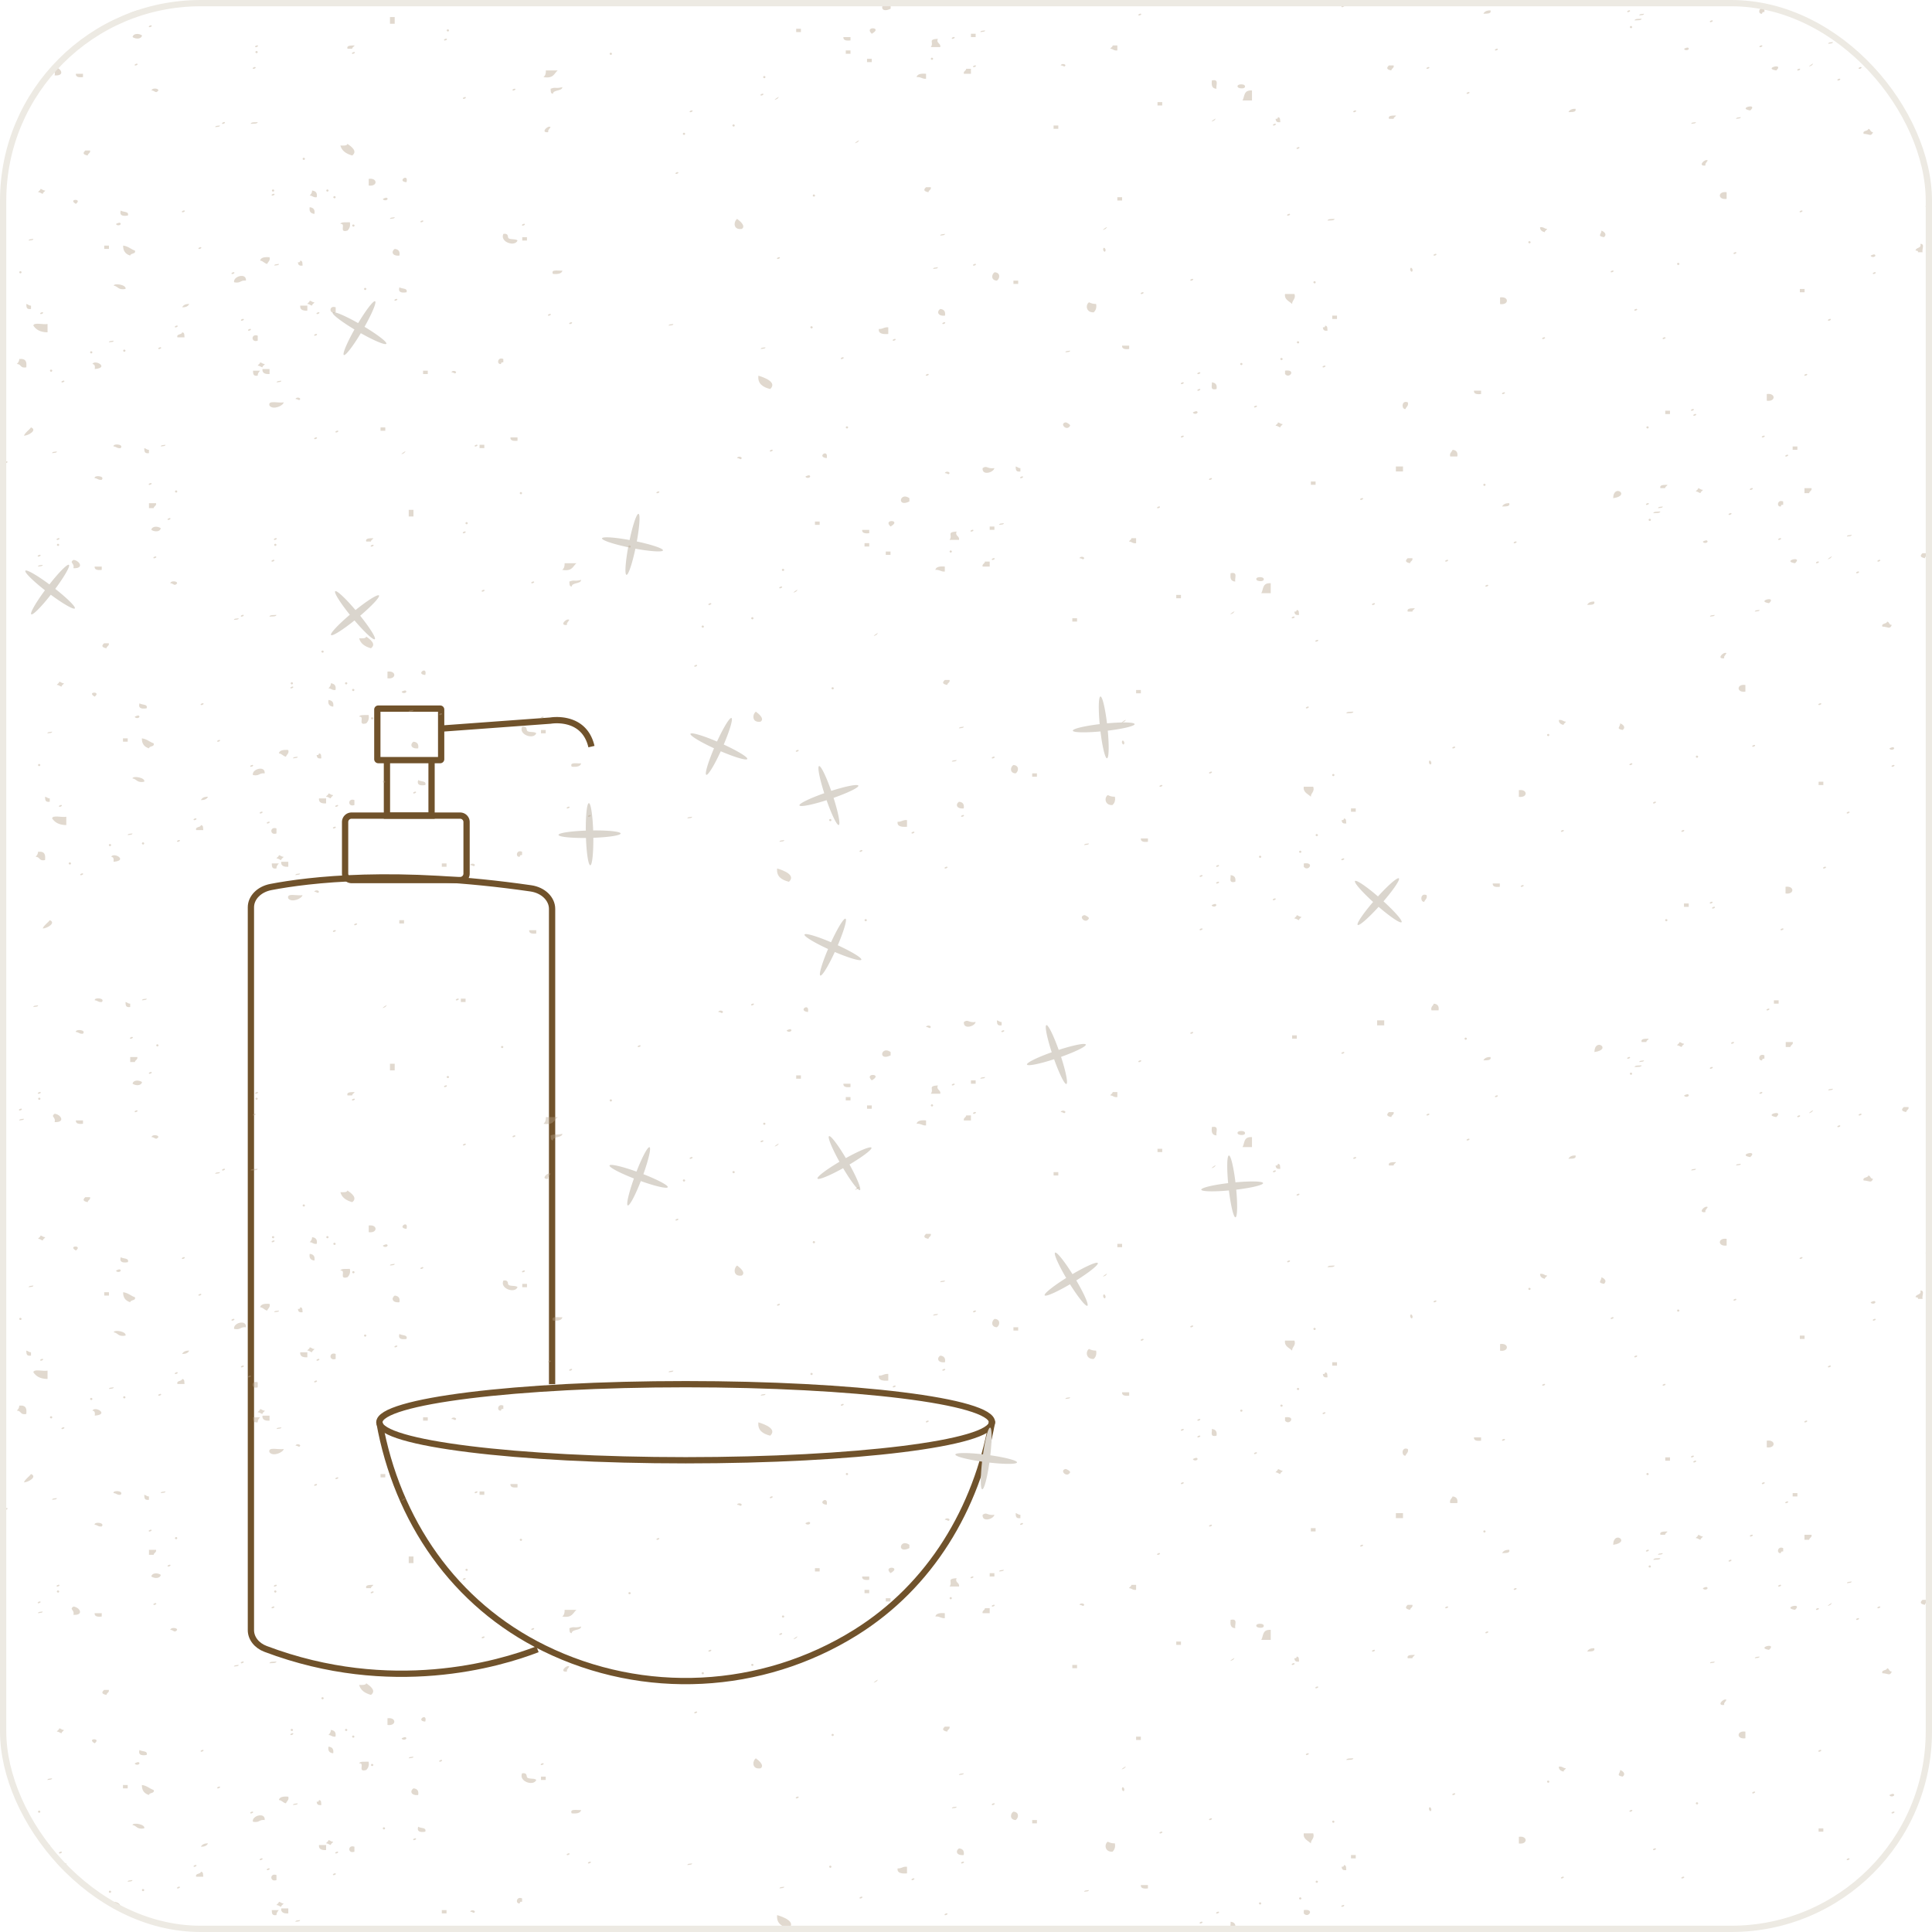 <svg xmlns="http://www.w3.org/2000/svg" width="308" height="308" fill="none"><g clip-path="url(#a)"><path stroke="#70522B" stroke-linecap="round" stroke-linejoin="round" stroke-miterlimit="10" d="M109.312 232.796c26.967 0 48.829-2.715 48.829-6.065 0-3.349-21.862-6.064-48.829-6.064-26.968 0-48.83 2.715-48.83 6.064 0 3.35 21.862 6.065 48.83 6.065Z"/><path stroke="#70522B" stroke-linecap="round" stroke-linejoin="round" stroke-miterlimit="10" d="M60.482 226.731c2.814 15.654 11.9 28.979 26.29 36.042 15.842 7.777 34.638 6.822 49.607-2.51 11.985-7.471 19.286-19.767 21.761-33.533"/><path stroke="#70522B" stroke-miterlimit="10" d="M70.181 121.177h-9.88a.148.148 0 0 1-.147-.148v-7.915c0-.081.066-.147.148-.147h9.88c.081 0 .147.066.147.147v7.915a.147.147 0 0 1-.147.148Zm-1.381 0h-7.114v8.849h7.113v-8.849Z"/><path stroke="#70522B" stroke-miterlimit="10" d="M73.354 140.3H56.042a1.026 1.026 0 0 1-1.026-1.026v-8.223c0-.567.46-1.026 1.026-1.026h17.312c.566 0 1.026.459 1.026 1.026v8.223c0 .567-.46 1.026-1.026 1.026Zm-3.024-24.145 17.437-1.276s5.336-.956 6.521 4.145"/><path stroke="#70522B" stroke-miterlimit="10" d="M85.69 262.925c-6.074 2.348-23.347 7.504-43.356-.056-1.434-.541-2.334-1.718-2.334-2.996V144.644c0-1.543 1.315-2.877 3.175-3.235 5.902-1.137 19.949-2.89 41.455.213 1.959.282 3.384 1.666 3.384 3.271v75.772"/><path fill="#DAD5CD" d="M132.164 181.13c-.263.153.472 1.933 1.662 4.081-2.112 1.252-3.646 2.417-3.495 2.679.012.023.035.036.066.045.37.1 2.038-.608 4.013-1.705 1.15 1.945 2.232 3.398 2.602 3.499.03.008.056.008.079-.005.263-.15-.473-1.93-1.662-4.079 2.111-1.252 3.646-2.416 3.496-2.682a.113.113 0 0 0-.066-.043c-.37-.101-2.039.609-4.015 1.707-1.149-1.945-2.23-3.401-2.6-3.502a.113.113 0 0 0-.08.005Zm-3.907-32.147c-.122.28 1.524 1.28 3.754 2.307-.962 2.26-1.509 4.107-1.233 4.228.024.012.051.009.08-.003.358-.138 1.284-1.695 2.226-3.748 2.079.887 3.811 1.419 4.168 1.281.03-.011.051-.026.062-.051.123-.276-1.524-1.276-3.754-2.304.962-2.259 1.51-4.106 1.232-4.231a.115.115 0 0 0-.079.004c-.358.138-1.283 1.698-2.226 3.751-2.078-.888-3.811-1.422-4.169-1.284a.111.111 0 0 0-.061.05Zm-34.379-20.948c-.305.009-.509 1.924-.489 4.38-2.454.092-4.358.382-4.35.684 0 .027.013.049.036.071.277.265 2.08.44 4.34.418.082 2.259.338 4.053.615 4.317.023.022.046.035.073.034.302-.006.505-1.922.487-4.377 2.453-.092 4.357-.382 4.352-.687a.114.114 0 0 0-.037-.07c-.277-.265-2.082-.438-4.342-.417-.082-2.258-.336-4.054-.613-4.318a.118.118 0 0 0-.072-.035Zm16.197-11.05c-.121.279 1.525 1.279 3.755 2.307-.962 2.26-1.51 4.106-1.233 4.228.024.011.05.008.079-.003.358-.138 1.284-1.695 2.227-3.749 2.078.888 3.81 1.42 4.168 1.282.029-.011.05-.027.061-.051.123-.276-1.524-1.276-3.753-2.305.961-2.258 1.509-4.105 1.232-4.23a.112.112 0 0 0-.08.004c-.357.138-1.282 1.697-2.226 3.751-2.078-.888-3.811-1.422-4.168-1.284a.114.114 0 0 0-.062.05Zm20.497 5.142c-.288.099.084 1.989.83 4.328-2.316.815-4.049 1.656-3.952 1.943.007.025.028.042.056.056.343.171 2.117-.196 4.269-.886.747 2.133 1.523 3.771 1.866 3.942.028.014.054.019.079.01.287-.095-.086-1.985-.831-4.325 2.315-.814 4.048-1.656 3.953-1.945a.113.113 0 0 0-.056-.056c-.343-.171-2.119.199-4.271.888-.746-2.133-1.521-3.772-1.864-3.943a.122.122 0 0 0-.079-.012ZM4.048 90.988c-.183.243 1.186 1.598 3.117 3.114-1.459 1.975-2.42 3.645-2.179 3.827.02.017.047.02.078.016.38-.052 1.642-1.352 3.035-3.131 1.816 1.345 3.378 2.264 3.758 2.213.03-.005.055-.015.07-.036.184-.24-1.186-1.594-3.116-3.112 1.458-1.974 2.42-3.644 2.179-3.83a.116.116 0 0 0-.079-.014c-.38.051-1.64 1.354-3.035 3.133-1.815-1.345-3.377-2.266-3.757-2.215a.113.113 0 0 0-.071.035Zm49.395 3.273c-.234.195.791 1.826 2.327 3.742-1.871 1.591-3.187 2.998-2.994 3.231.017.021.042.03.073.033.382.036 1.906-.943 3.667-2.358 1.463 1.723 2.774 2.973 3.156 3.01.031.003.057-.002.077-.019.234-.192-.792-1.822-2.327-3.74 1.87-1.59 3.186-2.997 2.994-3.233a.115.115 0 0 0-.073-.032c-.382-.036-1.907.946-3.669 2.36-1.461-1.722-2.772-2.975-3.154-3.011a.113.113 0 0 0-.077.017Zm42.529-8.441c-.057.3 1.769.913 4.17 1.424-.44 2.416-.568 4.338-.271 4.396.025.006.05-.003.077-.02.318-.214.878-1.937 1.346-4.148 2.223.409 4.03.546 4.348.333.026-.018.043-.037.048-.064.06-.296-1.767-.909-4.168-1.421.44-2.415.568-4.337.27-4.398a.116.116 0 0 0-.077.021c-.318.213-.877 1.939-1.345 4.15-2.222-.41-4.03-.549-4.349-.335a.114.114 0 0 0-.049.062Zm-42.943-36c-.152.264 1.374 1.439 3.478 2.705-1.203 2.14-1.95 3.916-1.689 4.067.023.014.05.014.08.006.37-.098 1.462-1.545 2.624-3.482 1.968 1.11 3.632 1.829 4.002 1.73.03-.007.053-.02.067-.043.152-.261-1.375-1.436-3.478-2.703 1.203-2.14 1.95-3.915 1.688-4.07a.115.115 0 0 0-.08-.004c-.37.098-1.46 1.547-2.623 3.484-1.968-1.11-3.632-1.831-4.003-1.733a.113.113 0 0 0-.066.043Zm118.002 66.665c.034.302 1.96.346 4.405.122.296 2.438.744 4.311 1.045 4.279.026-.003.047-.018.067-.043.241-.298.265-2.11.056-4.36 2.243-.269 4.01-.674 4.25-.972.02-.025.031-.048.028-.075-.032-.3-1.958-.344-4.403-.121-.296-2.437-.743-4.31-1.046-4.28a.116.116 0 0 0-.067.043c-.241.298-.263 2.112-.054 4.362-2.244.269-4.012.672-4.253.97a.119.119 0 0 0-.028.075Zm-2.825 83.211c-.259.16.521 1.921 1.765 4.038-2.08 1.306-3.584 2.509-3.427 2.767.013.023.037.035.068.043.372.091 2.021-.659 3.968-1.806 1.199 1.915 2.317 3.341 2.69 3.432.03.007.056.007.079-.007.259-.157-.522-1.918-1.765-4.035 2.079-1.306 3.584-2.509 3.427-2.77a.113.113 0 0 0-.067-.042c-.373-.091-2.023.661-3.97 1.808-1.199-1.915-2.316-3.343-2.689-3.434a.11.11 0 0 0-.079.006Zm23.304-10.037c.034.303 1.959.347 4.404.122.296 2.439.745 4.312 1.045 4.279.026-.002.048-.018.067-.042.241-.299.265-2.11.056-4.36 2.244-.27 4.01-.674 4.251-.972.02-.025.03-.049.027-.075-.031-.301-1.957-.344-4.402-.121-.296-2.437-.744-4.311-1.047-4.28a.114.114 0 0 0-.067.043c-.241.298-.263 2.111-.054 4.362-2.243.268-4.011.672-4.252.97a.11.11 0 0 0-.028.074Zm24.509-49.204c-.201.229 1.066 1.68 2.881 3.334-1.599 1.863-2.68 3.458-2.453 3.657.019.018.046.023.077.021.383-.023 1.736-1.228 3.255-2.9 1.713 1.474 3.204 2.505 3.586 2.481.032-.002.056-.01.074-.03.201-.226-1.067-1.677-2.882-3.331 1.6-1.863 2.681-3.457 2.454-3.66a.113.113 0 0 0-.077-.021c-.383.024-1.736 1.231-3.256 2.903-1.712-1.474-3.203-2.507-3.585-2.484a.112.112 0 0 0-.074.03Zm-63.712 91.42c-.037.302 1.826.791 4.256 1.139-.277 2.441-.275 4.367.025 4.405.026.004.05-.007.075-.026.304-.234.747-1.991 1.065-4.228 2.245.257 4.057.273 4.36.039.025-.02.041-.04.044-.067.039-.299-1.825-.788-4.255-1.137.277-2.44.276-4.366-.026-4.407a.11.11 0 0 0-.075.027c-.304.234-.745 1.993-1.064 4.23-2.244-.258-4.057-.275-4.361-.041a.107.107 0 0 0-.044.066Zm-55.133-46.079c-.105.286 1.598 1.186 3.885 2.078-.825 2.314-1.262 4.19-.978 4.295.024.01.05.005.079-.008.349-.159 1.18-1.769 1.999-3.875 2.127.762 3.888 1.19 4.237 1.031.029-.014.048-.03.058-.055.106-.283-1.597-1.183-3.884-2.076.824-2.313 1.262-4.189.977-4.297a.112.112 0 0 0-.079.009c-.349.159-1.179 1.771-1.998 3.877-2.127-.762-3.89-1.192-4.238-1.033a.113.113 0 0 0-.058.054Zm66.547-16.083c.1.288 1.988-.094 4.323-.851.826 2.313 1.676 4.042 1.962 3.944.025-.008.042-.028.056-.056.169-.344-.206-2.117-.906-4.265 2.13-.757 3.763-1.541 3.933-1.885.013-.028.019-.053.01-.079-.097-.286-1.985.096-4.321.852-.826-2.312-1.675-4.042-1.964-3.945a.11.11 0 0 0-.055.057c-.17.344.208 2.117.907 4.266-2.129.757-3.765 1.539-3.934 1.883a.113.113 0 0 0-.011.079Z"/><g fill="#B5A186" fill-rule="evenodd" clip-path="url(#b)" clip-rule="evenodd" opacity=".4"><path d="M82.502 69.732h-1.128c-.053.474.375.62 1.129.531v-.53Zm-32.006.001c-.1-.077-.57.124-.368.263.1.074.569-.128.368-.263Zm230.414-.001c.105.07.576-.13.376-.269-.104-.073-.569.13-.376.27Zm-92.239-.269c-.104-.073-.572.13-.376.27.104.07.571-.13.376-.27ZM4.943 68.135c-.337.47-.909.775-1.127 1.328.756-.02 2.173-.916 1.127-1.328Zm48.571.799c.102.073.567-.129.38-.265-.111-.075-.574.126-.38.265Zm7.906-.799h-.752v.533h.752v-.533Zm201.419 0c0-.148-.305-.302-.376 0-.001.15.305.302.376 0Zm-127.629 0c0-.148-.305-.302-.376 0-.001.15.301.302.376 0Zm69.275-.532c-.376 0-.449-.218-.753-.266 0 .266-.308.317-.38.533.38 0 .451.215.757.265 0-.265.302-.317.376-.532Zm-33.886.267c.085-.165-.57-.573-.751-.532-.993.215.24 1.493.751.532Zm99.39-1.597c.109.073.574-.129.376-.265-.096-.074-.569.13-.376.265Zm-4.514-.265h.755v-.535h-.755v.535Zm-74.549-.268c-.075-.32-.415-.164-.752 0 .009.27.665.336.752 0Zm79.063-.528c-.097-.077-.567.124-.371.261.1.076.569-.124.371-.261Zm-45.93-.001c.117-.362.541-.511.378-1.067-1.048-.424-1.04 1.148-.378 1.067Zm-23.719-.531c-.107-.075-.57.126-.378.265.102.074.579-.13.378-.265Zm-157.371 0c.58.728 2.21-.014 2.257-.536-.774.164-2.611-.426-2.257.535Zm238.691-.8c1.454.21 1.454-1.273 0-1.064v1.064Zm-233.799-.266c-.005-.268-.656-.335-.75 0 .42-.027.583.387.75 0Zm192.016-1.061c-.109-.075-.576.127-.38.264.102.075.573-.13.38-.264Zm-3.765.263v-.532h-1.131c-.052.478.372.623 1.131.532Zm-44.802-.796c-.106-.075-.574.127-.385.264.111.075.579-.128.385-.264Zm2.631 0c.104-.608-.089-1-.751-1.064.084.472-.381 1.33.751 1.063Zm-71.155 0c1.113-1.049-.79-1.804-1.883-2.13-.141 1.256.674 1.83 1.883 2.13Zm65.885-1.062c-.104-.075-.572.129-.376.264.104.072.571-.128.376-.264Zm-144.569 0c.289-.063.738-.01.752-.27-.291.063-.744.01-.752.27Zm-33.884-.27c-.107-.07-.573.13-.377.27.103.071.573-.132.377-.27Zm277.47-.796c.109.072.572-.129.378-.266-.102-.075-.574.129-.378.266Zm-82.829-.8v.533c.696.883 1.84-.798 0-.533Zm-56.846.534c-.104-.074-.574.13-.381.265.108.073.575-.129.381-.265Zm-106.926.266c-.013-.367.178-.583.379-.799h-1.13c.03.421-.051.922.75.798Zm150.223-.533c-.106-.071-.574.129-.385.268.111.073.579-.128.385-.268Zm-118.597-.001c-.002-.266-.663-.335-.75 0 .419-.027.585.39.75 0Zm-5.268.269h.75v-.534h-.75v.533Zm-24.476-.001v-.797h-1.13c-.067.58.309.846 1.13.797Zm-34.633-.534c0-.147-.306-.3-.377 0-.003.15.303.303.377 0Zm202.925-.795c-.106-.075-.572.13-.376.265.102.073.57-.128.376-.265Zm-169.421.265c0-.265.305-.313.376-.534-.376.002-.45-.213-.75-.264 0 .266-.306.317-.378.533.379 0 .448.214.752.265Zm-37.65 0c.075-.762.048-1.45-1.125-1.33.013.37-.18.585-.377.796.745.006.478.727 1.501.534Zm193.517-.534c-.004.15.302.304.376 0 0-.145-.306-.299-.376 0Zm-117.842.001c.021-.162.052-.311.377-.264v-.532c-.926-.413-1.11.904-.377.796Zm124.618-.796c0-.146-.306-.3-.376 0 0 .149.302.302.376 0Zm-70.027-.267c-.105-.074-.567.13-.374.266.102.074.568-.129.374-.266ZM14.731 56.17c0-.15-.3-.303-.374 0-.002.145.302.298.374 0Zm155.87-.268c-.294.061-.743.008-.751.268.29-.062.74-.007.751-.268Zm-150.595.001c0-.146-.304-.3-.375 0-.002.148.3.303.375 0Zm160.01-.267v-.533h-1.131c-.051.48.372.627 1.131.533Zm-58.735 0c.292-.06.739-.008.75-.265-.293.06-.739.01-.75.265Zm-96.005 0c.105.073.569-.129.377-.265-.107-.073-.572.127-.377.265Zm181.842-1.064c.002-.143-.304-.3-.376 0-.001.15.305.304.376 0ZM18.123 54.31c-.296.056-.745.005-.756.262.29-.057.745-.005.756-.263Zm124.618-.27c-.105-.07-.574.13-.377.27.102.07.57-.13.377-.27Zm-101.654-.53c-1.098-.393-1.098 1.187 0 .798v-.798Zm224.388.268c-.107-.076-.57.125-.378.262.106.077.571-.126.378-.262Zm-19.202 0c-.102-.076-.57.125-.374.262.104.077.569-.126.374-.262Zm-217.988.001h1.13c-.056-.316.069-.759-.375-.8-.03.418-.957.206-.755.8Zm22.211-.534c-.1-.074-.57.127-.368.266.1.073.569-.128.368-.266Zm91.112 0v-1.061c-.709-.063-.828.297-1.505.262-.114.702.523.873 1.505.8ZM5.318 51.912c.411.6 1.022 1.054 2.26 1.066v-1.33c-.66.154-2.21-.319-2.26.264Zm206.315.8c-.052-.314.069-.755-.37-.8-.024.164-.058.317-.376.271.044.321.111.625.746.53ZM39.96 52.445c-.104-.073-.575.128-.376.267.102.076.57-.128.376-.267Zm89.603-.261c0-.152-.304-.305-.375 0-.001.143.304.3.375 0Zm-101.278-.272c-.102-.07-.57.13-.371.271.1.07.57-.129.37-.27Zm79.063-.264c-.288.058-.743.008-.754.264.298-.057.743-.004.754-.264Zm42.923-.001c.105.073.57-.125.377-.265-.105-.073-.57.13-.377.265Zm-59.111-.265c-.104-.073-.57.13-.375.265.103.073.57-.125.375-.265Zm200.666-.53c-.101-.075-.567.129-.373.265.104.075.57-.127.373-.265Zm-252.998 0c-.105-.075-.57.129-.377.265.103.075.574-.127.377-.265Zm173.559-.001h.759v-.534h-.759v.534Zm-62.492-1.595c-.596.397-.424 1.188.754 1.062.1-.607-.091-.999-.754-1.062Zm-62.499 1.063c.1.073.57-.129.377-.266-.1-.075-.572.13-.377.266Zm-36.899-.266c.112.075.575-.128.38-.267-.1-.069-.572.128-.38.267Zm-43.669-.267c-.102-.069-.572.127-.374.267.105.076.57-.127.374-.267Zm167.539 0c.312-.308.495-.712.374-1.328-.523.01-.831-.128-1.133-.268-.612.433-.453 1.673.759 1.596Zm-120.853 0v-.797c-1.1-.39-1.1 1.19 0 .797Zm207.445-.53c-.111-.075-.572.128-.376.265.098.071.565-.129.376-.265Zm-211.963.265v-.798h-1.133c-.065.582.308.846 1.133.798Zm-44.054-.264v-.533c-.373 0-.444-.216-.753-.264.04.416-.047.922.753.797Zm24.098-.269c.65.016.968-.202 1.13-.529-.645-.017-.964.203-1.13.53Zm21.087-.797c-.382.003-.45-.216-.756-.265 0 .267-.307.316-.377.533.377-.002.45.214.753.264-.002-.265.306-.316.38-.532Zm189.016-.781v1.064c1.45.208 1.45-1.276 0-1.064Zm-32.78-.546h-1.504c-.143.897.652 1.134 1.131 1.596-.012-.627.645-.785.373-1.596Zm-143.061.797c-.108-.074-.57.127-.38.266.106.072.57-.129.38-.266Zm118.593-.798c.104.074.567-.128.376-.265-.104-.076-.576.125-.376.265Zm105.037-.266h.755v-.532h-.755v.532Zm-222.128 0c.26-.717-.776-.515-1.129-.798-.222.69.152.956 1.13.798Zm-6.399-.531c.005-.148-.304-.303-.374 0 0 .148.301.298.374 0Zm-38.399-.001c.24-.646-1.795-.998-1.881-.533.717.113.68.76 1.881.533ZM209.754 45c0-.148-.304-.302-.373 0 0 .15.302.304.373 0Zm-47.434-.265h-.758v.53h.758v-.53Zm-123.112.001c.123-1.314-2.087-.695-1.886.265 1.063.22.972-.375 1.886-.265Zm150.966-.266c-.102-.073-.568.126-.372.265.102.073.567-.128.372-.266Zm-31.247.266c.515-.338.582-1.304-.376-1.33-.516.337-.584 1.303.376 1.33Zm139.678-1.066c.104.075.574-.127.378-.264-.106-.077-.571.126-.378.264Zm-210.456 0c.858.075 1.418-.062 1.506-.532-.67.062-1.882-.268-1.506.532Zm-50.826-.263c-.104-.078-.567.125-.377.264.105.074.573-.128.377-.264Zm-34.257 0c-.003.146.303.298.374 0 0-.15-.304-.304-.374 0Zm254.126-.268c-.105-.075-.572.124-.375.267.101.072.569-.128.375-.267Zm-31.999 0c.055-.28-.296-.688-.378-.267-.059.28.29.688.378.267Zm-75.678-.534c-.29.062-.739.01-.753.268.293-.06.745-.006.753-.267Zm118.217-.528c0-.148-.304-.302-.377 0 0 .145.306.297.377 0Zm-112.191 0c-.104-.073-.572.128-.376.264.105.072.569-.127.376-.264Zm-107.3.263c-.06-.314.068-.754-.38-.797-.018.163-.055.315-.375.267.046.325.114.628.755.53Zm-3.766-.264c-.29.058-.743.008-.752.264.293-.06.743-.005.752-.264Zm-1.505-1.065c-.854-.074-1.412.062-1.503.533.535.065.632.44 1.127.533.118-.36.536-.509.376-1.066Zm80.943.265c.105.074.571-.129.377-.265-.101-.074-.57.13-.377.265Zm175.069-.53c-.081-.323-.419-.164-.753 0 .003.27.662.334.753 0Zm-70.027-.266c-.107-.073-.572.129-.376.267.102.073.57-.13.376-.267Zm-165.277.266c.107-.607-.09-1-.753-1.064-.594.395-.422 1.19.753 1.064Zm-42.921 0c.036-.419.96-.208.75-.8-.68-.226-1.033-.682-1.877-.797-.023.811.338 1.356 1.127 1.597Zm256.01-.532c-.105-.072-.568.13-.372.265.102.074.567-.129.372-.265Zm28.989.001h.757c-.207-.386.439-1.376-.38-1.33.274.724-.746.535-.748 1.062.23.017.445.038.371.267Zm-129.509-.269c.054-.277-.294-.684-.38-.264-.055.278.294.69.38.264ZM32.05 39.417c-.105-.073-.568.13-.374.267.102.073.568-.13.374-.267Zm-14.682-.267h-.753v.532h.753v-.533Zm226.645-.532c.002-.146-.307-.299-.374 0-.002.148.302.301.374 0Zm-161.511-.266c-.228-.365-1.447-.04-1.505-.533-.041-.323-.11-.63-.752-.53-.599 1.294 1.832 2.112 2.257 1.063Zm.754-.001h.753v-.533h-.753v.533Zm-77.938-.264c-.29.058-.74.008-.75.264.29-.057.74-.006.75-.264Zm250.369-.268c.487-.352.232-.8-.376-1.06-.047.663-.723.83.376 1.06Zm-105.04-.529c-.294.06-.743.01-.754.266.293-.058.745-.006.754-.266Zm95.624-.267c0-.265.304-.317.38-.533-.487-.013-.524-.34-1.131-.266-.017.46.288.684.751.8Zm-70.023-.533c-1.264.646.91-.89 0 0Zm-120.856.27c.319-.31.503-.718.38-1.33-.568.044-1.386-.096-1.508.264 1-.085-.351 1.49 1.128 1.066Zm62.876-.27c.643-.449-.219-1.195-.753-1.595-.581.407-.675 1.826.753 1.595Zm-62.12-.53c-.005.148.306.301.38 0 0-.148-.309-.302-.38 0Zm27.487-.267c-.11-.07-.575.125-.382.267.105.075.57-.127.382-.267Zm-64.385.001c-.077-.324-.414-.163-.748 0 .003.268.657.331.748 0Zm48.195-.532c-.105-.072-.573.128-.379.266.103.074.57-.129.38-.266Zm145.323-.267c-.444.041-1.068-.044-1.135.267.446-.041 1.074.046 1.135-.267ZM62.923 34.63c-.29.06-.74.007-.753.265.29-.059.745-.005.753-.265Zm142.69-.531c-.104-.074-.57.13-.378.266.107.073.572-.129.378-.267Zm-185.233.265c.26-.713-.778-.512-1.13-.8-.223.696.154.96 1.13.8Zm29.747-.266c.104-.606-.094-1-.756-1.064-.107.604.092 1 .756 1.064Zm236.805-.267c.109.077.574-.127.38-.267-.108-.07-.571.132-.38.267Zm-257.519-.267c-.1-.07-.573.132-.375.267.107.076.572-.127.375-.267Zm278.226-.261c.022-.34.481-.372.376-.8h-.752c-.423.382-.409.648.376.8Zm-295.542-.799c-1.391-.807 1.147-.897 0 0Zm166.03-.534h.757v-.531h-.757v.532Zm-117.084-.266c.003.27.66.334.756 0-.084-.32-.42-.16-.756 0Zm214.218 0v-1.06c-1.445-.213-1.445 1.27 0 1.06ZM53.514 31.44c0-.149-.31-.305-.38 0 0 .147.307.3.38 0Zm76.424-.266c.003-.15-.304-.304-.374 0-.001.146.302.301.374 0Zm-80.191-.799c.018.366-.176.585-.376.8.478.01.52.341 1.124.264.111-.607-.088-1-.748-1.064Zm-6.024.531c-.101-.074-.569.128-.376.268.105.073.573-.129.376-.268Zm-37.645-.263c.375-.004.444.213.75.263-.002-.266.306-.315.38-.53-.382.001-.452-.218-.754-.266 0 .267-.308.315-.376.533Zm141.935 0c.021-.341.482-.369.377-.799h-.758c-.422.384-.403.647.381.8Zm-95.629-.268c0-.147-.306-.3-.376 0-.001.147.303.303.376 0Zm-8.662 0c0-.147-.306-.3-.376 0 0 .147.3.303.376 0Zm15.059-1.86v1.063c1.453.209 1.453-1.27 0-1.063Zm6.025.531c-1.63-.11.398-1.54 0 0ZM108.1 27.45c-.098-.07-.564.13-.372.267.1.075.566-.13.372-.267Zm163.777-1.063c.026-.002-.024-.246 0-.266.037-.03.354-.549.376-.533-.41-.384-1.72.966-.376.8ZM48.615 25.324c.008-.15-.3-.303-.373 0 0 .146.308.298.373 0Zm7.533-.533c.915-.679-.157-1.45-.756-1.86-.063.31-.593.29-1.128.265.208.83.899 1.32 1.884 1.595Zm-42.167 0c.02-.34.482-.369.377-.797h-.753c-.424.383-.408.65.376.797Zm192.759-1.063c.105.073.575-.13.376-.267-.101-.071-.571.13-.376.267Zm-70.02-1.064c-1.266.644.906-.892 0 0Zm161.884-1.596c-.498-.002-.339-.464-.753-.53-.032.418-.963.21-.754.797.949.031 1.181.507 1.507-.267Zm-189.374.267c.005-.149-.304-.302-.371 0-.005.145.303.302.371 0Zm-21.833-.533c.036-.03.36-.55.377-.535-.409-.38-1.716.97-.377.802.02-.003-.02-.246 0-.267Zm81.318-.798h-.752v.533h.752v-.533Zm-51.576.001c0-.148-.304-.302-.377 0 0 .146.308.303.377 0Zm-82.074-.001c-.293.062-.745.006-.756.263.293-.057.742-.004.756-.263Zm168.288-.264c-.103-.074-.57.128-.373.264.103.073.571-.127.373-.265Zm67.013-.267c-.29.061-.739.007-.747.267.29-.063.736-.009.747-.267Zm-229.279 0c-.443.042-1.067-.043-1.128.267.44-.042 1.065.044 1.128-.267Zm-5.27.001c-.104-.076-.57.13-.376.267.104.072.571-.13.376-.267Zm168.291 0c-.059-.314.064-.756-.376-.797-.025.162-.059.316-.38.265.045.325.118.63.756.532Zm-10.542-.264c-1.264.642.91-.896 0 0Zm83.202-.268c.294-.058.748-.009.753-.265-.29.058-.737.005-.753.265Zm-55.344-.001h.752c0-.266.309-.317.378-.53-.59.024-1.3-.038-1.13.53Zm29.745-1.595c-.648-.017-.963.205-1.126.53.59-.023 1.301.04 1.126-.53Zm-35.015.264c-.103-.073-.574.13-.375.268.103.075.572-.127.375-.268Zm-105.788 0c-.104-.073-.576.13-.382.268.105.075.575-.127.382-.268Zm168.662 0c-2.202-.352 1.364-1.252 0 0Zm-93.747-1.327h-.752v.53h.752v-.53Zm14.31-.268v-1.594c-1.385-.088-1.142.97-1.507 1.594h1.507Zm-75.677-.264c-1.259.642.911-.893 0 0Zm-50.071.001c.105.072.57-.13.377-.268-.101-.072-.575.127-.377.268Zm47.815-.8c-.105-.072-.572.13-.376.268.101.072.57-.129.376-.268Zm112.192.001c.103.075.572-.13.376-.265-.102-.075-.572.127-.376.264Zm-146.077-.797c.058.313-.068.756.376.797.037-.682 1.47-.38 1.506-1.062-1.182.298-.998-.079-1.882.265Zm-62.872.532c1.027-.43-.555-.893-.756-.267.378 0 .445.215.756.267Zm57.219-.532c-.1-.075-.566.128-.373.265.106.074.576-.128.373-.264Zm116.341-.264c.25-.617-1.472-.575-1.133 0 .128.213 1.002.318 1.133 0Zm-4.519.264c-.165-.502.509-1.604-.751-1.33-.057.66-.069 1.29.751 1.33Zm99.394-1.594c-.107-.076-.572.127-.376.263.1.075.571-.127.376-.263Zm-145.704-.798c-.856-.076-1.413.062-1.507.531.716-.06.832.3 1.507.268v-.8Zm-25.6.53c0-.148-.301-.302-.374 0 0 .146.299.303.374 0Zm-33.129-1.063H87.02c.03.462-.084.826-.377 1.064 1.638.268 1.68-.588 2.26-1.064ZM13.23 12.294v-.532h-1.133c-.046.479.376.622 1.133.532Zm-4.52-.266c1.768.085 1.008-1.23 0-1.33-.703.508.223.483 0 1.33Zm146.078-1.063h-.756c-.02.34-.483.37-.373.798h1.128l.001-.798Zm-150.972.53c-.293.06-.743.01-.75.268.29-.062.74-.01.75-.268Zm283.117-.53c-.102-.073-.572.13-.372.265.103.073.568-.129.372-.265Zm-3.763.267c-2.204-.356 1.364-1.256 0 0Zm-61.369-.001c.021-.34.484-.368.375-.798h-.752c-.416.382-.4.647.377.798Zm74.92-.533c-.105-.072-.571.13-.375.268.103.073.575-.13.375-.268Zm-68.893 0c-.102-.072-.572.13-.376.268.102.073.571-.13.376-.268Zm-187.114 0c-.108-.072-.574.13-.377.268.102.073.57-.13.377-.268Zm248.102-.264c-1.263.643.913-.895 0 0Zm-118.967-.001c-.004-.269-.665-.336-.759 0 .431-.03.588.386.759 0Zm-14.684.265c.104.072.568-.129.376-.264-.105-.077-.573.129-.376.264Zm148.716-.264c.017-.341.48-.37.376-.798h-.759c-.416.383-.402.648.383.798Zm-281.994-.269c-.104-.071-.57.13-.379.269.106.07.572-.127.38-.268ZM3.44 9.901c-.106-.075-.571.128-.374.263.1.08.564-.127.374-.263Zm135.536-.533h-.751v.533h.751v-.533Zm9.413 0c-.005.148.301.303.372 0 .003-.146-.3-.302-.372 0Zm-50.825-.796c0-.15-.308-.303-.376 0-.006.147.307.302.376 0Zm38.022-.534h-.752v.534h.752v-.534Zm-79.438.534c.105.071.57-.128.379-.265-.106-.076-.572.13-.38.265Zm-15.433-.265c0 .144.3.3.374 0-.001-.148-.307-.304-.374 0Zm-34.262 0c0-.148-.307-.304-.375 0-.006.144.3.3.375 0Zm262.786-.534c-.078-.32-.418-.166-.755 0 .004.267.659.336.755 0Zm-30.499.001c-.102-.073-.566.129-.374.265.106.076.573-.127.374-.265Zm-60.612-.532h-.75c0 .263-.302.315-.376.531.475.016.519.342 1.126.265v-.796Zm-121.98.531c-.005-.268.306-.317.379-.53-.596.023-1.308-.037-1.135.53h.756Zm224.761-.53c-.104-.072-.57.127-.376.263.105.077.57-.126.376-.263Zm-132.52.263h1.504c.15-.638-.691-.575-.38-1.327-1.678.115-.555.56-1.124 1.327ZM41.087 7.243c-.102-.072-.573.127-.374.263.104.077.568-.126.374-.263Zm-35.009.264c.098.076.57-.126.375-.263-.112-.072-.574.127-.375.263Zm286.124-.797c-.294.06-.743.007-.749.267.29-.063.74-.01.749-.268Zm-156.617-.266v-.53h-1.13c-.047.476.378.62 1.13.53Zm-64.378-.266c-.105-.077-.57.128-.377.265.103.074.568-.125.377-.265Zm80.942-.265c-.105-.071-.566.129-.377.266.106.074.573-.13.377-.266ZM21.135 5.912c.502.346 1.399.351 1.508-.265-.501-.348-1.404-.352-1.508.265Zm134.404-.532h-.752v.532h.752V5.38Zm-16.563 0c-1.314-1.242 1.901-1.07 0 0Zm18.069-.53c-.292.057-.742.003-.752.264.292-.059.743-.007.752-.265Zm-29.364-.267h-.753v.531h.753v-.53Zm-56.094.267c0-.149-.306-.303-.378 0-.003.145.305.297.378 0Zm188.612-.534c.002-.146-.3-.3-.373 0 0 .148.308.303.373 0ZM24.146 4.051c-.105-.074-.574.128-.374.264.103.074.57-.127.374-.264Zm38.777-1.329h-.753v1.062h.753V2.722Zm210.083.531c-.107-.07-.572.13-.383.267.111.073.577-.13.383-.267Zm-11.295-.264c-.443.04-1.07-.046-1.127.265.44-.043 1.066.046 1.127-.265Zm.376-.799c-.29.058-.742.008-.753.264.292-.058.747-.006.753-.265Zm-80.193 0c-.103-.072-.574.127-.375.265.103.076.569-.127.375-.265Zm-161.136.264h.75c.027-.34.487-.367.379-.796h-1.13v.796Zm260.151-.264c.022-.162.056-.316.376-.267V1.39c-.926-.412-1.106.904-.376.8Zm-43.294-.532c-.646-.014-.97.204-1.133.531.593-.025 1.309.038 1.133-.53Zm22.212 0c-.104-.074-.569.127-.376.265.103.073.571-.129.376-.265Zm-117.841-.267v-.53c-1.522-1.075-2.066 1.535 0 .53ZM214.268.86c-.1-.072-.574.128-.374.266.107.074.57-.127.374-.265Zm39.91 0c.064-2.38 2.886-.39 0 0ZM80.242.06c.005-.145-.304-.299-.377 0 0 .151.308.304.377 0Zm205.562-.795h-1.126V.06h.75c.022-.337.481-.365.376-.794Zm-17.32.265c-.376.002-.448-.217-.752-.265 0 .267-.304.315-.377.532.377 0 .449.215.753.262 0-.262.304-.313.376-.529Zm-166.407.267c-.105-.075-.571.128-.371.262.099.075.57-.125.371-.262Zm-76.802 0c.003-.148-.3-.302-.373 0 0 .148.303.302.373 0ZM15.11 58.828c2.391-.193.025-1.597-.378-.8.442.048.41.425.377.8Zm70.382 89.463h-1.13c-.052.474.376.619 1.13.53v-.53Zm-32.006-.001c-.099-.077-.57.125-.368.264.102.073.57-.129.368-.264Zm230.414 0c.107.07.576-.129.376-.27-.104-.072-.569.129-.376.27Zm-92.239-.27c-.107-.072-.572.129-.375.27.101.07.571-.129.375-.27ZM7.932 146.694c-.337.469-.91.774-1.127 1.326.756-.019 2.174-.916 1.127-1.326Zm48.57.799c.102.072.567-.129.38-.267-.11-.074-.573.128-.38.267Zm7.908-.799h-.754v.531h.754v-.531Zm201.419 0c0-.15-.307-.302-.376 0 0 .147.306.3.376 0Zm-127.63 0c0-.15-.304-.302-.377 0 .001.147.304.3.377 0Zm69.275-.533c-.378 0-.449-.216-.752-.265 0 .266-.309.317-.38.532.38 0 .449.215.754.267 0-.267.305-.319.378-.534Zm-33.885.266c.085-.165-.57-.573-.75-.532-.993.216.239 1.495.75.532Zm99.391-1.595c.109.073.573-.128.376-.265-.097-.074-.57.129-.376.265Zm-4.519-.265h.757v-.536h-.757v.536Zm-74.542-.269c-.08-.321-.416-.164-.755 0 .008.27.665.335.755 0Zm79.061-.53c-.097-.075-.564.127-.371.262.099.076.567-.125.371-.262Zm-45.929 0c.115-.36.537-.51.376-1.067-1.048-.423-1.039 1.148-.376 1.067Zm-23.72-.532c-.105-.075-.57.127-.376.265.099.075.575-.128.376-.265Zm-157.372 0c.58.73 2.21-.013 2.258-.535-.774.164-2.612-.426-2.258.535Zm238.691-.798c1.452.21 1.452-1.273 0-1.065v1.065Zm-233.798-.267c-.005-.269-.656-.336-.75 0 .422-.027.583.388.75 0Zm192.015-1.06c-.107-.075-.576.126-.38.262.1.076.572-.129.38-.262Zm-3.766.263v-.531h-1.128c-.054.477.369.622 1.128.531Zm-44.802-.797c-.104-.072-.572.127-.38.265.109.075.574-.128.38-.265Zm2.632-.001c.104-.606-.088-1-.753-1.062.088.47-.382 1.33.753 1.062Zm-71.155 0c1.113-1.048-.79-1.803-1.883-2.128-.141 1.255.675 1.829 1.883 2.128Zm65.885-1.062c-.107-.075-.572.129-.375.265.101.073.571-.128.375-.265Zm-144.569 0c.287-.063.737-.008.75-.269-.29.063-.743.01-.75.269Zm-33.885-.268c-.106-.071-.572.129-.376.269.102.073.573-.13.376-.269Zm277.471-.797c.107.073.57-.129.378-.266-.102-.074-.574.128-.378.266Zm-82.83-.798v.532c.696.883 1.84-.799 0-.532Zm-56.844.532c-.105-.074-.577.129-.381.266.109.074.575-.128.381-.266Zm-106.927.266c-.012-.367.178-.583.38-.798h-1.13c.028.42-.053.921.75.798Zm150.222-.533c-.104-.072-.572.13-.38.267.109.074.574-.127.38-.267Zm-118.595 0c-.003-.267-.66-.336-.75 0 .417-.027.585.389.75 0Zm-5.27.266h.75v-.532h-.75v.532Zm-24.475 0v-.796h-1.13c-.066.58.31.845 1.13.796Zm-34.633-.531c0-.149-.306-.301-.377 0-.003.148.302.302.377 0Zm202.926-.798c-.107-.074-.574.129-.376.266.102.073.569-.127.376-.266Zm-169.421.266c0-.266.306-.314.377-.534-.377.002-.45-.213-.75-.265 0 .267-.307.317-.38.533.38 0 .45.216.753.266Zm-37.651 0c.076-.762.049-1.452-1.123-1.33.012.369-.181.585-.38.796.748.007.48.727 1.503.534Zm193.519-.534c-.005.15.302.305.375 0 0-.145-.306-.297-.375 0Zm-117.843 0c.02-.161.052-.311.377-.265v-.531c-.927-.413-1.11.904-.377.796Zm124.618-.796c0-.146-.306-.3-.378 0 0 .15.305.303.378 0Zm-70.03-.264c-.104-.074-.566.13-.374.265.103.074.569-.129.374-.265Zm-119.722-.799c0-.149-.3-.302-.374 0-.002.147.3.299.374 0Zm155.868-.266c-.292.061-.743.008-.75.267.291-.061.74-.008.75-.267Zm-150.595 0c0-.146-.303-.301-.374 0-.003.147.3.304.374 0Zm-22.587.266c.1.075.568-.128.377-.267-.107-.071-.57.13-.377.267Zm182.597-.532v-.533h-1.13c-.05.479.371.625 1.13.533Zm-58.734 0c.294-.061.741-.008.751-.266-.293.06-.741.01-.751.266Zm-96.006 0c.104.074.57-.129.376-.266-.108-.073-.572.128-.376.266Zm181.843-1.065c.002-.144-.303-.3-.376 0 0 .15.306.305.376 0Zm-188.994-.263c-.295.057-.745.005-.755.263.29-.056.744-.004.755-.263Zm124.618-.268c-.105-.07-.573.129-.376.269.1.071.568-.129.376-.269Zm-101.655-.529c-1.098-.394-1.098 1.186 0 .798v-.798Zm224.384.267c-.104-.076-.568.124-.376.261.108.077.574-.125.376-.261Zm-19.2 0c-.102-.076-.57.124-.374.261.105.077.57-.125.374-.261Zm-217.986-.001h1.13c-.058-.316.068-.759-.377-.8-.028.419-.956.209-.753.8Zm22.211-.533c-.099-.074-.57.128-.368.267.102.073.57-.128.368-.267Zm91.111 0v-1.062c-.709-.063-.826.296-1.503.263-.116.701.523.873 1.503.799ZM8.309 130.471c.41.597 1.023 1.053 2.26 1.064v-1.33c-.662.155-2.211-.32-2.26.266Zm206.316.799c-.056-.314.067-.754-.372-.799-.024.164-.059.315-.376.27.041.32.111.626.748.529Zm-171.675-.266c-.103-.073-.575.127-.376.266.102.075.57-.129.376-.266Zm89.604-.264c0-.151-.304-.304-.374 0-.002.144.302.3.374 0Zm-101.278-.269c-.102-.072-.57.129-.372.27.1.071.571-.13.372-.27Zm79.061-.266c-.288.058-.742.008-.753.266.298-.059.743-.006.753-.266Zm42.923 0c.105.072.57-.125.376-.265-.105-.075-.57.13-.376.265Zm-59.109-.264c-.104-.075-.57.129-.376.265.104.071.57-.126.376-.265Zm200.663-.533c-.099-.074-.564.129-.371.265.104.075.569-.126.371-.265Zm-252.997 0c-.105-.074-.57.129-.376.265.102.075.573-.126.376-.265Zm173.56 0h.757v-.533h-.757v.533Zm-62.494-1.594c-.596.396-.423 1.186.754 1.062.102-.607-.09-1-.754-1.062Zm-62.497 1.062c.1.075.57-.13.377-.266-.1-.074-.57.129-.377.266Zm-36.901-.266c.113.076.575-.126.382-.266-.102-.069-.573.128-.382.266Zm-43.668-.266c-.101-.069-.572.128-.374.266.106.076.57-.126.374-.266Zm167.539 0c.316-.308.498-.71.376-1.327-.522.01-.831-.127-1.133-.267-.61.431-.452 1.67.757 1.594Zm-120.854 0v-.799c-1.097-.388-1.097 1.19 0 .799Zm207.445-.53c-.109-.074-.57.127-.373.266.097.071.565-.13.373-.266Zm-211.961.266v-.799h-1.133c-.066.583.308.847 1.133.799Zm-44.053-.266v-.533c-.373 0-.444-.217-.753-.264.04.417-.046.922.753.797Zm24.097-.268c.65.017.968-.202 1.131-.529-.646-.018-.965.203-1.132.529Zm21.088-.797c-.383.002-.45-.216-.756-.265 0 .267-.306.315-.376.533.376-.002.45.214.753.264-.004-.267.305-.315.38-.532Zm189.015-.781v1.063c1.45.209 1.45-1.276 0-1.063Zm-32.779-.549h-1.505c-.143.898.652 1.134 1.131 1.597-.009-.626.647-.784.374-1.597Zm-143.062.798c-.108-.073-.57.128-.38.266.105.074.57-.128.38-.266Zm118.595-.798c.103.075.567-.127.375-.265-.104-.074-.576.128-.375.265Zm105.035-.264h.755v-.531h-.755v.531Zm-222.126-.001c.26-.716-.777-.514-1.13-.797-.222.689.151.956 1.13.797Zm-6.401-.531c.005-.148-.303-.303-.373 0 0 .148.3.298.373 0Zm-38.4 0c.24-.646-1.794-.998-1.88-.534.717.113.68.761 1.88.534Zm189.748-1.065c0-.148-.307-.301-.374 0 0 .15.302.305.374 0Zm-47.435-.265h-.755v.529h.755v-.529Zm-123.111 0c.123-1.315-2.086-.696-1.885.264 1.063.222.973-.374 1.885-.264Zm150.967-.266c-.102-.073-.568.127-.372.267.103.074.568-.129.372-.267Zm-31.249.266c.515-.34.584-1.304-.376-1.33-.513.338-.581 1.303.376 1.33Zm139.678-1.065c.107.076.577-.127.379-.264-.107-.079-.572.124-.379.264Zm-210.453 0c.856.076 1.416-.062 1.505-.531-.67.059-1.882-.27-1.505.531Zm-50.83-.265c-.103-.078-.566.125-.376.264.105.077.573-.126.377-.264Zm-34.253.001c-.003.145.302.299.374 0-.001-.149-.304-.302-.374 0Zm254.128-.267c-.107-.074-.572.125-.376.267.102.072.569-.13.376-.267Zm-32.004 0c.054-.279-.292-.688-.378-.267-.055.279.294.688.378.267Zm-75.677-.534c-.29.06-.741.01-.752.267.292-.06.744-.006.752-.267Zm118.218-.529c0-.149-.304-.303-.376 0-.002.146.307.298.376 0Zm-112.191.001c-.104-.074-.572.127-.376.264.104.074.567-.128.376-.264Zm-107.301.263c-.06-.314.069-.755-.378-.798-.018.163-.055.314-.375.266.046.326.113.631.754.532Zm-3.766-.263c-.288.058-.742.007-.751.264.293-.059.743-.006.75-.264Zm-1.506-1.067c-.854-.074-1.41.063-1.503.533.536.064.632.439 1.127.533.118-.359.537-.509.376-1.066Zm80.946.265c.106.075.571-.129.378-.265-.102-.072-.571.129-.378.265Zm175.069-.529c-.081-.323-.417-.163-.752 0 .003.268.661.333.752 0Zm-70.029-.267c-.104-.073-.57.129-.372.267.1.072.57-.129.372-.267Zm-165.279.267c.108-.606-.088-1.001-.752-1.063-.594.394-.421 1.187.752 1.063Zm-42.918 0c.037-.42.96-.209.75-.801-.678-.224-1.033-.681-1.877-.795-.024.81.338 1.354 1.127 1.596Zm256.01-.531c-.104-.073-.57.129-.373.265.101.073.569-.129.373-.265Zm-100.519-.27c.052-.275-.293-.683-.381-.262-.054.277.292.687.381.262Zm-144.198-.529c-.104-.073-.567.13-.374.267.102.073.567-.129.374-.267Zm-14.682-.266h-.753v.533h.753v-.533Zm226.645-.532c.002-.146-.307-.301-.374 0-.003.148.301.301.374 0Zm-161.512-.267c-.23-.366-1.448-.039-1.506-.534-.042-.322-.11-.628-.753-.529-.596 1.293 1.835 2.112 2.26 1.063Zm.755 0h.752v-.534h-.752v.534Zm-77.937-.263c-.29.057-.74.007-.75.264.29-.057.739-.007.75-.264Zm250.366-.27c.489-.351.233-.8-.374-1.059-.048.662-.721.828.374 1.059Zm-105.038-.53c-.294.059-.743.01-.754.266.293-.058.746-.005.754-.266Zm95.624-.265c0-.265.306-.318.378-.534-.483-.012-.522-.34-1.129-.264-.016.459.286.681.751.798Zm-70.023-.534c-1.263.646.909-.889 0 0Zm-120.856.27c.32-.309.502-.717.38-1.33-.568.043-1.386-.097-1.508.265 1-.086-.352 1.49 1.128 1.065Zm62.874-.27c.643-.448-.219-1.194-.752-1.594-.581.406-.676 1.826.752 1.594Zm-62.119-.53c-.004.147.307.3.379 0 0-.147-.308-.301-.38 0Zm27.489-.265c-.11-.072-.575.126-.382.265.105.076.57-.128.382-.265Zm-64.388 0c-.076-.324-.413-.163-.748 0 .002.266.66.332.748 0Zm48.196-.532c-.105-.073-.572.128-.38.267.105.073.57-.13.38-.267Zm145.324-.267c-.444.04-1.068-.045-1.133.267.443-.042 1.072.044 1.133-.267Zm-149.844-.265c-.29.058-.74.007-.754.265.291-.059.745-.006.754-.265Zm142.689-.532c-.107-.074-.572.13-.376.266.104.074.571-.128.376-.266Zm-185.233.266c.26-.713-.78-.513-1.13-.8-.223.694.154.957 1.13.8Zm29.748-.265c.104-.607-.095-1-.756-1.064-.108.603.09 1 .756 1.064Zm236.805-.269c.109.076.574-.128.381-.267-.109-.07-.572.131-.381.267Zm-257.519-.267c-.101-.07-.572.131-.376.267.108.077.572-.127.376-.267Zm-17.316-1.059c-1.392-.808 1.146-.896 0 0Zm166.029-.532h.757v-.531h-.757v.531Zm-117.084-.268c.003.269.66.332.756 0-.084-.322-.42-.161-.756 0Zm214.217.001V109.2c-1.443-.212-1.443 1.272 0 1.063Zm-221.747-.266c0-.148-.309-.305-.378 0 0 .147.305.3.378 0Zm76.424-.265c.003-.15-.304-.305-.374 0 0 .144.303.301.374 0Zm-80.19-.8c.018.366-.176.585-.376.8.478.011.52.34 1.124.266.112-.607-.087-1.001-.748-1.066Zm-6.025.533c-.102-.073-.57.127-.376.268.105.073.572-.129.376-.268ZM9.068 109.2c.376-.004.445.214.75.264-.003-.268.306-.316.38-.532-.383.002-.453-.217-.754-.265 0 .267-.308.315-.376.533Zm141.935 0c.02-.341.48-.368.378-.798h-.759c-.422.383-.404.647.381.798Zm-95.63-.267c0-.147-.305-.3-.375 0 0 .149.303.304.375 0Zm-8.661 0c0-.147-.306-.3-.376 0 0 .149.3.304.376 0Zm15.058-1.86v1.061c1.454.211 1.454-1.27 0-1.061Zm6.027.532c-1.632-.112.397-1.54 0 0Zm43.295-1.597c-.099-.072-.565.13-.372.266.099.075.564-.129.372-.266Zm163.775-1.064c.024-.002-.026-.246 0-.266.036-.032.354-.549.376-.532-.411-.383-1.72.966-.376.798Zm-223.262-1.061c.007-.15-.301-.302-.374 0 0 .145.308.298.373 0Zm7.533-.534c.916-.677-.156-1.451-.756-1.859-.062.309-.593.29-1.128.265.208.83.899 1.318 1.884 1.594Zm-42.166-.001c.018-.34.481-.369.376-.796h-.753c-.423.381-.408.65.377.796Zm192.761-1.063c.104.073.574-.13.376-.265-.102-.072-.573.129-.376.265Zm-70.023-1.063c-1.265.644.908-.892 0 0Zm161.883-1.596c-.495-.002-.34-.465-.751-.532-.032.42-.964.212-.755.8.948.03 1.18.506 1.506-.268Zm-189.372.266c.005-.148-.303-.301-.371 0-.005.146.302.303.371 0Zm-21.836-.532c.037-.03.361-.55.377-.535-.408-.382-1.716.97-.377.801.021-.002-.02-.247 0-.266Zm81.319-.796h-.755v.53h.755v-.53Zm-51.577-.001c0-.149-.303-.303-.377 0 0 .146.31.304.377 0Zm-82.073.001c-.292.06-.744.005-.755.262.293-.056.743-.004.755-.262Zm168.288-.266c-.105-.073-.57.13-.374.266.104.071.57-.129.374-.266Zm67.014-.268c-.288.061-.739.007-.747.269.29-.064.737-.01.747-.269Zm-229.279 0c-.442.043-1.066-.041-1.128.269.44-.043 1.065.043 1.128-.269Zm-5.27 0c-.104-.073-.569.13-.376.268.105.072.571-.129.376-.268Zm168.29 0c-.057-.314.066-.754-.373-.796-.026.162-.058.314-.38.266.044.324.114.628.753.53Zm-10.541-.264c-1.263.642.91-.895 0 0Zm83.202-.266c.294-.06.746-.01.753-.267-.29.06-.74.005-.753.266Zm-55.344 0h.753c0-.267.311-.317.378-.531-.592.025-1.3-.037-1.131.53Zm29.744-1.596c-.648-.016-.964.204-1.127.531.59-.024 1.301.036 1.127-.53Zm-35.013.264c-.104-.074-.572.128-.378.266.106.078.573-.124.378-.266Zm-105.789 0c-.106-.074-.576.128-.382.266.104.078.574-.124.382-.266Zm168.662-.001c-2.202-.352 1.364-1.252 0 0ZM188.27 94.84h-.752v.531h.752v-.532Zm14.311-.268v-1.594c-1.385-.088-1.141.971-1.507 1.594h1.507Zm-75.676-.262c-1.26.64.91-.895 0 0Zm-50.073 0c.104.072.57-.13.377-.268-.103-.072-.577.127-.377.267Zm47.817-.8c-.105-.072-.574.13-.377.27.102.07.57-.13.377-.27Zm112.188 0c.107.074.574-.128.378-.265-.102-.074-.571.127-.378.265Zm-146.073-.797c.057.314-.068.757.377.797.036-.683 1.469-.38 1.506-1.063-1.183.3-1-.076-1.883.266Zm-62.874.533c1.028-.43-.554-.893-.755-.267.377-.001.445.215.756.267Zm57.22-.533c-.099-.076-.566.127-.372.265.104.073.575-.127.371-.265Zm116.34-.265c.251-.615-1.472-.574-1.132 0 .13.215 1.001.32 1.132 0Zm-4.518.265c-.165-.502.508-1.605-.753-1.33-.058.66-.069 1.29.753 1.33Zm99.394-1.595c-.107-.075-.572.129-.376.266.102.073.572-.13.376-.266Zm-145.704-.798c-.856-.076-1.412.063-1.507.533.715-.062.832.3 1.507.265v-.798Zm-25.6.533c0-.15-.301-.303-.374 0 0 .146.299.301.374 0Zm-33.13-1.063h-1.883c.03.46-.084.825-.376 1.063 1.637.269 1.678-.588 2.259-1.063ZM16.22 90.853v-.533h-1.132c-.047.478.376.621 1.132.533Zm-4.52-.268c1.768.086 1.007-1.229 0-1.33-.703.507.223.484 0 1.33Zm146.077-1.062h-.755c-.022.34-.484.368-.374.797h1.129v-.797Zm-150.971.529c-.292.061-.742.01-.75.268.29-.06.74-.01.75-.267Zm283.117-.529c-.102-.072-.572.13-.372.267.102.07.567-.13.372-.267Zm-3.764.267c-2.203-.357 1.364-1.257 0 0Zm-61.369 0c.022-.343.485-.37.376-.799h-.753c-.414.38-.399.647.377.799Zm74.922-.535c-.104-.07-.568.13-.374.269.102.072.572-.129.374-.269Zm-68.896 0c-.104-.07-.572.13-.376.269.102.072.572-.129.376-.269Zm-187.113 0c-.107-.07-.573.13-.376.269.102.072.57-.129.376-.269Zm248.099-.263c-1.26.641.914-.895 0 0Zm-118.961 0c-.005-.27-.666-.337-.759 0 .427-.03.588.385.759 0Zm-14.688.263c.104.074.568-.127.376-.263-.104-.079-.571.127-.376.263Zm148.715-.264c.02-.342.483-.37.376-.798h-.759c-.413.382-.402.647.383.798Zm-281.992-.269c-.104-.072-.57.13-.38.27.108.07.574-.129.38-.27ZM6.43 88.46c-.106-.076-.57.126-.375.263.101.077.565-.128.374-.264Zm135.537-.533h-.754v.531h.754v-.531Zm9.414-.001c-.007.147.299.302.371 0 .002-.146-.302-.303-.371 0Zm-50.828-.796c0-.15-.309-.303-.377 0-.005.147.308.302.377 0Zm38.021-.534h-.752v.533h.752v-.533Zm-79.436.534c.106.071.57-.127.38-.266-.107-.076-.573.13-.38.265Zm-15.435-.267c0 .146.301.301.374 0 0-.146-.307-.303-.374 0Zm-34.261.001c0-.148-.308-.303-.376 0-.005.145.301.3.376 0Zm262.788-.533c-.078-.32-.418-.166-.753 0 .003.267.659.336.753 0Zm-30.498 0c-.106-.073-.568.13-.375.265.105.075.574-.127.375-.265Zm-60.615-.531h-.751c0 .264-.302.315-.376.53.479.017.52.341 1.127.266V85.8Zm-121.979.532c-.004-.267.307-.317.379-.53-.596.023-1.307-.036-1.135.53h.756Zm224.761-.532c-.104-.072-.57.126-.376.264.104.075.569-.127.376-.263Zm-132.518.264h1.502c.152-.638-.69-.575-.378-1.328-1.679.116-.559.561-1.124 1.328ZM44.077 85.8c-.102-.072-.573.126-.374.264.104.075.567-.127.374-.263Zm-35.01.264c.099.075.57-.127.376-.263-.112-.073-.575.125-.376.263Zm286.125-.798c-.293.062-.743.008-.749.268.291-.062.739-.009.749-.268Zm-156.617-.265v-.53h-1.13c-.046.477.378.621 1.13.53Zm-64.378-.264c-.105-.076-.57.127-.377.264.102.075.568-.125.377-.264Zm80.942-.267c-.104-.07-.568.13-.376.266.105.073.572-.128.376-.266Zm-131.014 0c.502.346 1.399.351 1.509-.265-.502-.348-1.404-.352-1.509.265Zm134.405-.532h-.753v.532h.753v-.532Zm-16.563-.001c-1.315-1.243 1.901-1.07 0 0Zm18.067-.531c-.293.06-.743.005-.751.265.29-.058.74-.006.751-.265Zm-29.363-.266h-.753v.532h.753v-.532Zm-56.096.266c0-.148-.305-.302-.378 0-.003.147.305.3.378 0Zm188.615-.533c.002-.146-.3-.3-.374 0 0 .148.306.302.374 0Zm-236.055-.265c-.104-.075-.574.13-.373.265.101.074.57-.128.373-.265Zm38.779-1.327h-.754v1.061h.754v-1.06Zm210.081.529c-.106-.072-.572.13-.382.266.111.075.576-.128.382-.265Zm-11.295-.265c-.443.04-1.069-.046-1.126.265.439-.04 1.065.046 1.126-.265Zm.376-.798c-.289.06-.741.008-.754.265.293-.059.745-.007.754-.265Zm-80.191.001c-.105-.074-.574.126-.375.264.104.078.568-.127.375-.264Zm-161.137.264h.75c.027-.34.488-.367.38-.796h-1.129l-.001.796Zm260.151-.265c.022-.16.059-.315.376-.266v-.532c-.924-.414-1.107.903-.376.798Zm-43.295-.531c-.646-.014-.968.205-1.131.532.594-.026 1.309.036 1.131-.532Zm22.213 0c-.104-.074-.57.127-.376.265.104.072.571-.129.376-.265Zm-117.842-.266v-.532c-1.521-1.074-2.065 1.535 0 .531Zm72.284-.533c-.1-.073-.574.127-.374.265.106.074.569-.127.374-.265Zm39.911 0c.061-2.38 2.883-.389 0 0Zm-173.937-.799c.004-.144-.305-.298-.377 0 0 .15.309.303.377 0Zm205.561-.795h-1.126v.795h.753c.019-.338.478-.367.373-.795Zm-17.317.265c-.378.003-.449-.217-.755-.266 0 .267-.304.316-.376.532.376 0 .448.215.753.263-.001-.261.304-.314.378-.53Zm-166.41.267c-.105-.076-.57.127-.372.262.1.075.57-.126.372-.262Zm-76.802 0c.003-.149-.301-.303-.374 0 0 .147.303.3.374 0Zm251.119-.533c-.107-.074-.575.13-.376.266.101.073.568-.127.376-.266Zm-13.932.001c0-.268.306-.315.376-.533-.587.026-1.305-.035-1.129.533h.753Zm-28.615-.533c.004-.147-.304-.303-.372 0-.006.15.3.302.372 0Zm-27.105-.53h-.753v.53h.753v-.53Zm-185.984.53c.104.072.57-.128.377-.266-.103-.072-.571.129-.377.266Zm169.416-1.063c-.102-.073-.568.13-.372.266.103.073.568-.13.372-.266Zm-178.077.001c.48.015.526.339 1.132.266.584-.653-1.281-.782-1.132-.266Zm147.587 0c.101.072.57-.13.373-.268-.101-.073-.568.13-.373.268Zm-33.509-.268c-.077-.322-.416-.162-.753 0 .005.269.662.335.753 0Zm22.217-.53c-.009-.272-.663-.336-.759 0 .427-.028.59.386.759 0Zm7.148-.8c-1.202.162-1.165-.498-1.882 0-.12 1.249 1.741.713 1.882 0Zm65.133-.263h-1.132v.796h1.132v-.796Zm-60.988.796v-.532c-.381.001-.451-.216-.759-.264.039.417-.048.921.759.796ZM1.159 73.567c-.105-.073-.571.13-.375.267.1.072.57-.127.375-.267ZM-.72 72.503v1.064H.407c.1-.693.126-1.329-1.129-1.064Zm118.964.531c-.006-.265-.658-.332-.752 0 .422-.027.59.388.752 0Zm13.557 0c-1.728-.177.301-1.61 0 0Zm153.231-.53c-.104-.072-.572.13-.382.267.108.072.573-.13.382-.267Zm-52.708.268c.104-.608-.096-1.004-.753-1.065-.12.358-.537.51-.376 1.065h1.129ZM64.41 72.239c-1.264.641.91-.894 0 0Zm-40.663-.001v-.53c-.377 0-.45-.218-.753-.268.04.418-.05.921.753.798Zm-14.679-.265c-.293.058-.748.007-.76.265.3-.058.75-.007.76-.265Zm114.072-.266c-.1-.076-.57.125-.377.266.106.073.571-.13.377-.266Zm163.399-.533h-.754v.533h.754v-.533ZM77.21 70.91h-.755v.531h.754v-.532Zm-59.11.264c.481.014.52.341 1.132.267.584-.655-1.279-.784-1.132-.267Zm57.98-.264c-.104-.076-.567.128-.376.264.105.074.57-.129.376-.265Zm-49.698 0c-.29.057-.745.006-.75.264.29-.059.737-.007.75-.265ZM18.1 137.386c2.392-.194.026-1.597-.377-.801.442.048.408.425.377.801Zm64.402 99.201h-1.128c-.053.475.375.62 1.129.531v-.531Zm-32.006 0c-.1-.075-.57.125-.368.266.1.073.569-.129.368-.266Zm230.414 0c.105.072.576-.128.376-.267-.104-.072-.569.129-.376.267Zm-92.239-.267c-.104-.073-.572.129-.376.268.104.072.571-.13.376-.268ZM4.943 234.993c-.337.469-.909.775-1.127 1.327.756-.021 2.173-.919 1.127-1.327Zm48.571.797c.102.073.567-.129.38-.266-.111-.074-.574.127-.38.266Zm7.906-.797h-.752v.531h.752v-.531Zm201.419.001c0-.148-.305-.302-.376 0-.001.148.305.301.376 0Zm-127.629 0c0-.148-.305-.302-.376 0-.001.148.301.301.376 0Zm69.275-.534c-.376 0-.449-.218-.753-.267 0 .267-.308.318-.38.533.38 0 .451.216.757.267 0-.268.302-.319.376-.533Zm-33.886.265c.085-.164-.57-.573-.751-.533-.993.217.24 1.496.751.533Zm99.39-1.595c.109.074.574-.129.376-.266-.096-.074-.569.13-.376.266Zm-4.514-.265h.755v-.535h-.755v.535Zm-74.549-.268c-.075-.322-.415-.164-.752 0 .009.269.665.335.752 0Zm79.063-.528c-.097-.075-.567.125-.371.262.1.074.569-.126.371-.262Zm-45.93-.001c.117-.362.541-.512.378-1.068-1.048-.425-1.04 1.148-.378 1.068Zm-23.719-.533c-.107-.075-.57.128-.378.265.102.074.579-.129.378-.265Zm-157.371.001c.58.73 2.21-.014 2.257-.536-.774.165-2.611-.425-2.257.536Zm238.691-.799c1.454.211 1.454-1.274 0-1.064v1.064Zm-233.799-.267c-.005-.269-.656-.336-.75 0 .42-.028.583.388.75 0Zm192.016-1.062c-.109-.074-.576.129-.38.264.102.076.573-.129.38-.264Zm-3.765.265v-.531h-1.131c-.052.477.372.621 1.131.531Zm-44.802-.798c-.106-.074-.574.127-.385.266.111.074.579-.13.385-.266Zm2.631.001c.104-.606-.089-.999-.751-1.064.084.471-.381 1.332.751 1.064Zm-71.155 0c1.113-1.048-.79-1.803-1.883-2.127-.141 1.254.674 1.827 1.883 2.127Zm65.885-1.063c-.104-.075-.572.129-.376.264.104.073.571-.127.376-.264Zm-144.569 0c.289-.062.738-.01.752-.269-.291.063-.744.009-.752.269Zm-33.884-.269c-.107-.072-.573.129-.377.269.103.072.573-.131.377-.269Zm277.47-.795c.109.072.572-.13.378-.266-.102-.074-.574.129-.378.266Zm-82.829-.8v.533c.696.883 1.84-.798 0-.533Zm-56.846.533c-.104-.074-.574.129-.381.266.108.073.575-.129.381-.266Zm-106.926.266c-.013-.367.178-.584.379-.8h-1.13c.03.422-.051.922.75.8Zm150.223-.533c-.106-.071-.574.129-.385.268.111.073.579-.128.385-.268Zm-118.597 0c-.002-.267-.663-.335-.75 0 .419-.028.585.389.75 0Zm-5.268.266h.75v-.533h-.75v.533Zm-24.476.001v-.797h-1.13c-.067.579.309.847 1.13.797Zm-34.633-.534c0-.147-.306-.3-.377 0-.003.149.303.303.377 0Zm202.925-.794c-.106-.075-.572.129-.376.266.102.072.57-.13.376-.266Zm-169.421.264c0-.266.305-.314.376-.534-.376.001-.45-.212-.75-.265 0 .266-.306.316-.378.533.379.001.448.215.752.266Zm-37.65.001c.075-.762.048-1.452-1.125-1.33.013.368-.18.585-.377.796.745.006.478.727 1.501.534Zm193.517-.534c-.004.151.302.304.376 0 0-.146-.306-.298-.376 0Zm-117.842-.001c.021-.163.052-.31.377-.265v-.532c-.926-.412-1.11.905-.377.797Zm124.618-.795c0-.145-.306-.301-.376 0 0 .149.302.301.376 0Zm-70.027-.265c-.105-.076-.567.128-.374.265.102.074.568-.13.374-.265Zm-119.725-.798c0-.15-.3-.302-.374 0-.002.146.302.299.374 0Zm155.87-.267c-.294.06-.743.008-.751.267.29-.06.74-.006.751-.267Zm-150.595 0c0-.146-.304-.301-.375 0-.002.148.3.304.375 0Zm160.01-.267v-.533h-1.131c-.051.479.372.627 1.131.533Zm-58.735.001c.292-.059.739-.007.75-.265-.293.06-.739.01-.75.265Zm-96.005 0c.105.074.569-.128.377-.265-.107-.073-.572.126-.377.265Zm181.842-1.063c.002-.144-.304-.302-.376 0-.001.15.305.303.376 0Zm-188.995-.264c-.296.058-.745.006-.756.264.29-.057.745-.005.756-.264Zm124.618-.27c-.105-.07-.574.13-.377.27.102.071.57-.129.377-.27Zm-101.654-.528c-1.098-.394-1.098 1.188 0 .798v-.798Zm224.388.266c-.107-.075-.57.126-.378.262.106.078.571-.127.378-.262Zm-19.202 0c-.102-.075-.57.126-.374.262.104.078.569-.127.374-.262Zm-217.988 0h1.13c-.056-.314.069-.759-.375-.8-.03.418-.957.207-.755.8Zm22.211-.533c-.1-.073-.57.127-.368.266.1.073.569-.127.368-.266Zm91.112 0v-1.062c-.709-.063-.828.297-1.505.263-.114.7.523.873 1.505.799ZM5.318 218.77c.411.598 1.022 1.054 2.26 1.065v-1.33c-.66.154-2.21-.319-2.26.265Zm206.315.798c-.052-.314.069-.755-.37-.799-.024.164-.058.317-.376.27.044.322.111.626.746.529Zm-171.673-.266c-.104-.073-.575.128-.376.266.102.076.57-.128.376-.266Zm89.603-.263c0-.152-.304-.305-.375 0-.001.144.304.3.375 0Zm-101.278-.27c-.102-.07-.57.129-.371.27.1.071.57-.129.37-.27Zm79.063-.266c-.288.059-.743.008-.754.265.298-.059.743-.003.754-.265Zm42.923.001c.105.073.57-.125.377-.265-.105-.073-.57.13-.377.265Zm-59.111-.265c-.104-.074-.57.129-.375.265.103.072.57-.126.375-.265Zm200.666-.531c-.101-.074-.567.129-.373.266.104.072.57-.128.373-.266Zm-252.998 0c-.105-.074-.57.129-.377.266.103.072.574-.128.377-.266Zm173.559 0h.759v-.535h-.759v.535Zm-62.492-1.595c-.596.397-.424 1.187.754 1.061.1-.606-.091-.999-.754-1.061Zm-62.499 1.061c.1.075.57-.128.377-.263-.1-.076-.572.128-.377.263Zm-36.899-.264c.112.074.575-.128.38-.267-.1-.069-.572.126-.38.267Zm-43.669-.267c-.102-.069-.572.127-.374.267.105.074.57-.129.374-.267Zm167.539 0c.312-.307.495-.71.374-1.328-.523.01-.831-.128-1.133-.267-.612.431-.453 1.671.759 1.595Zm-120.853 0v-.798c-1.1-.39-1.1 1.19 0 .798Zm207.445-.531c-.111-.075-.572.127-.376.265.098.073.565-.129.376-.265Zm-211.963.266v-.798h-1.133c-.065.582.308.846 1.133.798Zm-44.054-.266v-.533c-.373 0-.444-.217-.753-.265.04.417-.047.923.753.798Zm24.098-.267c.65.015.968-.203 1.13-.53-.645-.017-.964.203-1.13.53Zm21.087-.797c-.382.002-.45-.217-.756-.266 0 .269-.307.317-.377.533.377-.003.45.214.753.265-.002-.268.306-.316.38-.532Zm189.016-.781v1.063c1.45.208 1.45-1.275 0-1.063Zm-32.78-.548h-1.504c-.143.899.652 1.133 1.131 1.596-.012-.627.645-.784.373-1.596Zm-143.061.799c-.108-.074-.57.126-.38.264.106.073.57-.129.38-.264Zm118.593-.799c.104.074.567-.129.376-.265-.104-.075-.576.127-.376.265Zm105.037-.265h.755v-.532h-.755v.532Zm-222.128 0c.26-.718-.776-.515-1.129-.798-.222.689.152.955 1.13.798Zm-6.399-.532c.005-.148-.304-.302-.374 0 0 .147.301.297.374 0Zm-38.399.001c.24-.646-1.795-.999-1.881-.534.717.114.68.761 1.881.534Zm189.748-1.067c0-.147-.304-.302-.373 0 0 .148.302.303.373 0Zm-47.434-.264h-.758v.53h.758v-.53Zm-123.112 0c.123-1.314-2.087-.695-1.886.264 1.063.221.972-.374 1.886-.264Zm150.966-.267c-.102-.072-.568.127-.372.267.102.074.567-.128.372-.267Zm-31.247.266c.515-.339.582-1.305-.376-1.33-.516.339-.584 1.303.376 1.33Zm139.678-1.065c.104.075.574-.128.378-.265-.106-.076-.571.126-.378.265Zm-210.456.001c.858.075 1.418-.064 1.506-.534-.67.063-1.882-.265-1.506.534Zm-50.826-.264c-.104-.077-.567.125-.377.265.105.075.573-.128.377-.265Zm-34.257-.001c-.003.146.303.299.374 0 0-.15-.304-.303-.374 0Zm254.126-.268c-.105-.074-.572.126-.375.269.101.073.569-.13.375-.269Zm-31.999 0c.055-.278-.296-.687-.378-.265-.059.279.29.687.378.265Zm-75.678-.532c-.29.062-.739.01-.753.268.293-.062.745-.009.753-.268Zm118.217-.529c0-.148-.304-.301-.377 0 0 .145.306.299.377 0Zm-112.191 0c-.104-.073-.572.127-.376.264.105.074.569-.126.376-.264Zm-107.3.263c-.06-.314.068-.754-.38-.797-.018.163-.055.314-.375.267.046.324.114.629.755.53Zm-3.766-.264c-.29.058-.743.009-.752.264.293-.06.743-.005.752-.264Zm-1.505-1.065c-.854-.074-1.412.062-1.503.532.535.065.632.439 1.127.533.118-.359.536-.507.376-1.065Zm80.943.266c.105.074.571-.13.377-.266-.101-.073-.57.13-.377.266Zm175.069-.53c-.081-.322-.419-.163-.753 0 .003.268.662.335.753 0Zm-70.027-.266c-.107-.074-.572.129-.376.266.102.073.57-.129.376-.266Zm-165.277.266c.107-.606-.09-1.001-.753-1.063-.594.393-.422 1.188.753 1.063Zm-42.921-.001c.036-.419.96-.208.75-.799-.68-.225-1.033-.682-1.877-.797-.023.811.338 1.354 1.127 1.596Zm256.01-.531c-.105-.072-.568.129-.372.265.102.074.567-.129.372-.265Zm28.989-.001h.757c-.207-.386.439-1.375-.38-1.33.274.724-.746.536-.748 1.062.23.017.445.04.371.268Zm-129.509-.268c.054-.275-.294-.684-.38-.264-.055.279.294.688.38.264Zm-144.197-.528c-.105-.073-.568.129-.374.265.102.074.568-.129.374-.265Zm-14.682-.269h-.753v.533h.753v-.533Zm226.645-.531c.002-.146-.307-.3-.374 0-.002.147.302.301.374 0Zm-161.511-.268c-.228-.364-1.447-.039-1.505-.532-.041-.322-.11-.628-.752-.529-.599 1.293 1.832 2.111 2.257 1.061Zm.754.001h.753v-.532h-.753v.532Zm-77.938-.264c-.29.057-.74.008-.75.263.29-.055.74-.004.75-.263Zm250.369-.269c.487-.35.232-.8-.376-1.058-.047.662-.723.828.376 1.058Zm-105.04-.528c-.294.06-.743.009-.754.265.293-.059.745-.005.754-.265Zm95.624-.266c0-.266.304-.318.38-.533-.487-.013-.524-.341-1.131-.266-.017.458.288.681.751.799Zm-70.023-.533c-1.264.645.91-.891 0 0Zm-120.856.269c.319-.311.503-.719.38-1.332-.568.045-1.386-.095-1.508.266 1-.085-.351 1.49 1.128 1.066Zm62.876-.269c.643-.449-.219-1.195-.753-1.596-.581.407-.675 1.827.753 1.596Zm-62.12-.53c-.005.147.306.301.38 0 0-.148-.309-.301-.38 0Zm27.487-.267c-.11-.071-.575.125-.382.266.105.075.57-.128.382-.266Zm-64.385 0c-.077-.322-.414-.162-.748 0 .003.268.657.332.748 0Zm48.195-.532c-.105-.072-.573.127-.379.266.103.073.57-.129.38-.266Zm145.323-.267c-.444.04-1.068-.043-1.135.267.446-.041 1.074.045 1.135-.267Zm-149.845-.266c-.29.059-.74.007-.753.265.29-.058.745-.005.753-.265Zm142.69-.529c-.104-.074-.57.128-.378.265.107.074.572-.127.378-.265Zm-185.233.264c.26-.715-.778-.513-1.13-.8-.223.695.154.958 1.13.8Zm29.747-.265c.104-.607-.094-1.001-.756-1.065-.107.604.092 1 .756 1.065Zm236.805-.267c.109.076.574-.128.38-.267-.108-.069-.571.131-.38.267Zm-257.519-.267c-.1-.069-.573.132-.375.267.107.076.572-.128.375-.267Zm278.226-.263c.022-.34.481-.371.376-.799h-.752c-.423.383-.409.647.376.799Zm-295.542-.798c-1.391-.806 1.147-.897 0 0Zm166.03-.533h.757v-.532h-.757v.532Zm-117.084-.266c.003.269.66.333.756 0-.084-.323-.42-.162-.756 0Zm214.218 0V197.5c-1.445-.213-1.445 1.269 0 1.061Zm-221.747-.266c0-.147-.31-.303-.38 0 0 .148.307.301.38 0Zm76.424-.265c.003-.15-.304-.304-.374 0-.001.145.302.301.374 0Zm-80.191-.799c.018.366-.176.585-.376.799.478.01.52.341 1.124.265.111-.607-.088-1-.748-1.064Zm-6.024.531c-.101-.074-.569.127-.376.268.105.074.573-.129.376-.268Zm-37.645-.261c.375-.004.444.212.75.262-.002-.266.306-.315.38-.532-.382.002-.452-.217-.754-.265 0 .268-.308.315-.376.535Zm141.935-.001c.021-.343.482-.37.377-.799h-.758c-.422.383-.403.647.381.799Zm-95.629-.269c0-.147-.306-.299-.376 0-.001.147.303.303.376 0Zm-8.662 0c0-.147-.306-.299-.376 0 0 .147.3.303.376 0Zm15.059-1.86v1.062c1.453.211 1.453-1.27 0-1.062Zm6.025.531c-1.63-.112.398-1.54 0 0Zm43.294-1.597c-.098-.07-.564.13-.372.268.1.074.566-.129.372-.268Zm163.777-1.062c.026-.001-.024-.245 0-.265.037-.032.354-.549.376-.533-.41-.384-1.72.965-.376.798ZM48.615 192.18c.008-.15-.3-.302-.373 0 0 .146.308.298.373 0Zm7.533-.531c.915-.679-.157-1.452-.756-1.861-.063.309-.593.289-1.128.266.208.829.899 1.318 1.884 1.595Zm-42.167 0c.02-.342.482-.37.377-.798h-.753c-.424.382-.408.651.376.798Zm192.759-1.065c.105.073.575-.13.376-.267-.101-.072-.571.129-.376.267Zm-70.02-1.062c-1.266.645.906-.893 0 0Zm161.884-1.598c-.498-.002-.339-.464-.753-.531-.032.419-.963.21-.754.799.949.031 1.181.508 1.507-.268Zm-189.374.268c.005-.149-.304-.302-.371 0-.005.146.303.302.371 0Zm-21.833-.533c.036-.031.36-.549.377-.536-.409-.381-1.716.97-.377.8.02-.001-.02-.245 0-.264Zm81.318-.797h-.752v.531h.752v-.531Zm-51.576-.001c0-.149-.304-.303-.377 0 0 .146.308.303.377 0Zm-82.074.001c-.293.062-.745.005-.756.262.293-.057.742-.004.756-.262Zm168.288-.267c-.103-.074-.57.129-.373.266.103.073.571-.127.373-.266Zm67.013-.265c-.29.06-.739.006-.747.266.29-.061.736-.008.747-.266Zm-229.279 0c-.443.042-1.067-.044-1.128.266.44-.041 1.065.044 1.128-.266Zm-5.27-.001c-.104-.074-.57.13-.376.267.104.073.571-.13.376-.267Zm168.291 0c-.059-.314.064-.754-.376-.797-.025.163-.059.316-.38.266.045.324.118.63.756.531Zm-10.542-.264c-1.264.643.91-.893 0 0Zm83.202-.267c.294-.059.748-.01.753-.266-.29.059-.737.005-.753.266Zm-55.344.001h.752c0-.268.309-.318.378-.532-.59.025-1.3-.038-1.13.532Zm29.745-1.596c-.648-.017-.963.205-1.126.53.59-.023 1.301.038 1.126-.53Zm-35.015.263c-.103-.075-.574.128-.375.266.103.077.572-.125.375-.266Zm-105.788 0c-.104-.075-.576.128-.382.266.105.077.575-.125.382-.266Zm168.662 0c-2.202-.353 1.364-1.253 0 0Zm-93.747-1.328h-.752v.531h.752v-.531Zm14.31-.267v-1.594c-1.385-.088-1.142.971-1.507 1.594h1.507Zm-75.677-.264c-1.259.642.911-.893 0 0Zm-50.071 0c.105.073.57-.13.377-.267-.101-.072-.575.127-.377.267Zm47.815-.797c-.105-.072-.572.129-.376.267.101.072.57-.13.376-.267Zm112.192-.001c.103.074.572-.129.376-.266-.102-.074-.572.127-.376.266Zm-146.077-.796c.058.314-.068.756.376.796.037-.682 1.47-.379 1.506-1.062-1.182.299-.998-.078-1.882.266Zm-62.872.529c1.027-.428-.555-.892-.756-.265.378-.001.445.214.756.265Zm57.219-.529c-.1-.075-.566.127-.373.265.106.073.576-.128.373-.265Zm116.341-.266c.25-.618-1.472-.576-1.133 0 .128.213 1.002.318 1.133 0Zm-4.519.265c-.165-.502.509-1.605-.751-1.332-.057.66-.069 1.292.751 1.332Zm99.394-1.595c-.107-.076-.572.128-.376.263.1.076.571-.126.376-.263Zm-145.704-.798c-.856-.076-1.413.063-1.507.532.716-.06.832.3 1.507.267v-.799Zm-25.6.532c0-.148-.301-.301-.374 0 0 .146.299.303.374 0Zm-33.129-1.063H87.02c.03.46-.084.825-.377 1.063 1.638.268 1.68-.588 2.26-1.063ZM13.23 179.15v-.532h-1.133c-.046.479.376.622 1.133.532Zm-4.52-.266c1.768.084 1.008-1.23 0-1.33-.703.508.223.483 0 1.33Zm146.078-1.062h-.756c-.02.341-.483.37-.373.798h1.128l.001-.798Zm-150.972.53c-.293.06-.743.01-.75.268.29-.061.74-.01.75-.268Zm283.117-.53c-.102-.073-.572.13-.372.267.103.072.568-.129.372-.267Zm-3.763.266c-2.204-.357 1.364-1.257 0 0Zm-61.369.001c.021-.341.484-.37.375-.799h-.752c-.416.382-.4.647.377.799Zm74.92-.534c-.105-.071-.571.13-.375.267.103.073.575-.129.375-.267Zm-68.893 0c-.102-.071-.572.13-.376.267.102.073.571-.129.376-.267Zm-187.114 0c-.108-.071-.574.13-.377.267.102.073.57-.129.377-.267Zm248.102-.266c-1.263.644.913-.894 0 0Zm-118.967 0c-.004-.269-.665-.335-.759 0 .431-.031.588.386.759 0Zm-14.684.265c.104.072.568-.129.376-.265-.105-.077-.573.129-.376.265Zm148.716-.265c.017-.342.48-.371.376-.797h-.759c-.416.382-.402.647.383.797Zm-281.994-.268c-.104-.072-.57.129-.379.268.106.071.572-.128.38-.268Zm-18.447-.264c-.106-.075-.571.127-.374.264.1.079.564-.127.374-.264Zm135.536-.532h-.751v.533h.751v-.533Zm9.413-.001c-.005.148.301.302.372 0 .003-.147-.3-.302-.372 0Zm-50.825-.796c0-.149-.308-.302-.376 0-.006.147.307.302.376 0Zm38.022-.532h-.752v.531h.752v-.531Zm-79.438.532c.105.071.57-.128.379-.265-.106-.076-.572.129-.38.265Zm-15.433-.265c0 .143.3.301.374 0-.001-.149-.307-.303-.374 0Zm-34.262 0c0-.149-.307-.303-.375 0-.006.144.3.301.375 0Zm262.786-.533c-.078-.322-.418-.167-.755 0 .004.267.659.335.755 0Zm-30.499.001c-.102-.074-.566.129-.374.266.106.073.573-.128.374-.266Zm-60.612-.533h-.75c0 .263-.302.316-.376.532.475.017.519.341 1.126.266v-.798Zm-121.98.532c-.005-.269.306-.317.379-.532-.596.025-1.308-.035-1.135.532h.756Zm224.761-.532c-.104-.071-.57.128-.376.263.105.077.57-.126.376-.263Zm-132.52.263h1.504c.15-.638-.691-.575-.38-1.327-1.678.115-.555.56-1.124 1.327Zm-107.302-.263c-.102-.071-.573.128-.374.263.104.077.568-.126.374-.263Zm-35.009.263c.098.077.57-.126.375-.263-.112-.071-.574.128-.375.263Zm286.124-.796c-.294.061-.743.008-.749.268.29-.062.74-.01.749-.268Zm-156.617-.265v-.532h-1.13c-.047.479.378.622 1.13.532Zm-64.378-.265c-.105-.076-.57.128-.377.265.103.074.568-.125.377-.265Zm80.942-.267c-.105-.071-.566.13-.377.266.106.074.573-.129.377-.266Zm-131.014 0c.502.346 1.399.351 1.508-.265-.501-.347-1.404-.352-1.508.265Zm134.404-.533h-.752v.532h.752v-.532Zm-16.563 0c-1.314-1.242 1.901-1.07 0 0Zm18.069-.529c-.292.058-.742.004-.752.265.292-.06.743-.007.752-.265Zm-29.364-.267h-.753v.531h.753v-.531Zm-56.094.266c0-.148-.306-.301-.378 0-.003.146.305.298.378 0Zm188.612-.534c.002-.145-.3-.3-.373 0 0 .148.308.303.373 0Zm-236.053-.263c-.105-.075-.574.128-.374.265.103.072.57-.127.374-.265Zm38.777-1.328h-.753v1.062h.753v-1.062Zm210.083.529c-.107-.072-.572.129-.383.265.111.075.577-.128.383-.265Zm-11.295-.265c-.443.041-1.07-.047-1.127.265.44-.041 1.066.047 1.127-.265Zm.376-.799c-.29.059-.742.009-.753.266.292-.06.747-.008.753-.266Zm-80.193 0c-.103-.072-.574.128-.375.266.103.076.569-.128.375-.266Zm-161.136.266h.75c.027-.34.487-.367.379-.797h-1.13v.797Zm260.151-.266c.022-.16.056-.314.376-.264v-.534c-.926-.413-1.106.903-.376.798Zm-43.294-.53c-.646-.014-.97.205-1.133.532.593-.026 1.309.037 1.133-.532Zm22.212-.001c-.104-.072-.569.128-.376.266.103.072.571-.129.376-.266Zm-117.841-.266v-.531c-1.522-1.074-2.066 1.535 0 .531Zm72.282-.531c-.1-.074-.574.127-.374.263.107.076.57-.125.374-.263Zm39.91 0c.064-2.381 2.886-.39 0 0Zm-173.936-.802c.005-.145-.304-.299-.377 0 0 .152.308.305.377 0Zm205.562-.794h-1.126v.795h.75c.022-.337.481-.365.376-.795Zm-17.32.267c-.376.001-.448-.219-.752-.266 0 .267-.304.315-.377.533.377 0 .449.215.753.262 0-.263.304-.314.376-.529Zm-166.407.265c-.105-.075-.571.128-.371.262.099.076.57-.125.371-.262Zm-76.802 0c.003-.148-.3-.302-.373 0 0 .148.303.302.373 0Zm251.121-.532c-.109-.074-.578.128-.378.265.102.074.569-.126.378-.265Zm-13.935-.001c0-.268.306-.316.376-.533-.587.025-1.304-.034-1.129.533h.753Zm-28.61-.532c.002-.146-.306-.303-.374 0-.007.15.297.303.374 0Zm-27.111-.529h-.752v.529h.752v-.529Zm-185.983.529c.104.073.57-.128.377-.264-.103-.072-.57.128-.377.264Zm169.417-1.062c-.102-.073-.568.128-.372.266.102.074.567-.129.372-.266Zm-178.077 0c.482.014.526.34 1.133.266.582-.653-1.284-.782-1.133-.266Zm147.586-.001c.105.073.57-.129.376-.266-.102-.074-.568.128-.376.266Zm-33.508-.266c-.079-.322-.417-.164-.753 0 .004.268.661.336.753 0Zm22.214-.53c-.008-.271-.662-.336-.758 0 .429-.026.592.386.758 0Zm7.152-.8c-1.202.16-1.167-.499-1.881 0-.121 1.249 1.741.712 1.881 0Zm65.131-.263h-1.131v.796h1.131v-.796Zm-60.99.796v-.533c-.378.002-.445-.216-.754-.263.037.418-.05.922.754.796Zm-44.426-2.128c-.005-.267-.659-.332-.754 0 .424-.028.591.387.754 0Zm13.553 0c-1.729-.178.3-1.611 0 0Zm153.232-.532c-.104-.07-.575.13-.382.267.109.074.574-.128.382-.267Zm-52.708.266c.104-.606-.095-1.003-.755-1.063-.117.356-.534.508-.371 1.063h1.126Zm-167.914-.53c-1.262.642.91-.894 0 0Zm-40.661 0v-.532c-.377.001-.45-.216-.752-.267.038.418-.05.923.752.799Zm-14.681-.265c-.294.057-.748.005-.759.265.3-.059.75-.01.76-.265Zm114.072-.267c-.099-.076-.569.125-.377.267.105.071.569-.132.377-.267Zm163.401-.535h-.753v.535h.753v-.535Zm-209.33-.264h-.753v.533h.753v-.533Zm-59.11.264c.48.015.52.342 1.132.268.584-.655-1.278-.784-1.132-.268Zm57.98-.265c-.105-.074-.567.129-.376.265.105.075.57-.129.376-.265Zm-49.697.001c-.29.059-.746.007-.75.265.29-.058.737-.006.75-.265Zm-8.283 66.477c2.391-.193.025-1.597-.378-.8.442.048.41.425.377.8Zm227.757 82.284c-.107-.076-.576.126-.38.262.1.075.572-.129.38-.262Zm-3.766.261v-.531h-1.128c-.054.477.369.623 1.128.531Zm-44.802-.796c-.104-.074-.572.127-.38.265.109.074.574-.129.38-.265Zm2.632 0c.104-.607-.088-1.001-.753-1.063.088.471-.382 1.33.753 1.063Zm-71.155 0c1.113-1.048-.79-1.803-1.883-2.128-.141 1.254.675 1.828 1.883 2.128Zm65.885-1.062c-.107-.075-.572.129-.375.265.101.073.571-.128.375-.265Zm-144.569 0c.287-.063.737-.009.75-.269-.29.063-.743.01-.75.269Zm-33.885-.269c-.106-.072-.572.129-.376.269.102.072.573-.13.376-.269Zm277.471-.797c.107.073.57-.129.378-.267-.102-.074-.574.129-.378.267Zm-82.83-.798v.532c.696.883 1.84-.8 0-.532Zm-56.844.531c-.105-.074-.577.129-.381.267.109.073.575-.129.381-.267Zm-106.927.267c-.012-.367.178-.584.38-.799h-1.13c.028.422-.053.922.75.799Zm150.222-.533c-.104-.072-.572.129-.38.266.109.075.574-.126.38-.266Zm-118.595 0c-.003-.267-.66-.337-.75 0 .417-.027.585.389.75 0Zm-5.27.266h.75v-.532h-.75v.532Zm-24.475 0v-.796h-1.13c-.066.579.31.845 1.13.796Zm-34.633-.53c0-.149-.306-.301-.377 0-.003.148.302.302.377 0Zm202.926-.799c-.107-.074-.574.129-.376.265.102.074.569-.125.376-.265Zm-169.421.266c0-.265.306-.312.377-.532-.377.003-.45-.214-.75-.266 0 .268-.307.319-.38.534.38-.001.45.214.753.264Zm-37.651 0c.076-.761.049-1.451-1.123-1.329.012.37-.181.585-.38.796.748.006.48.726 1.503.533Zm193.519-.533c-.005.149.302.305.375 0 0-.146-.306-.298-.375 0Zm-117.843 0c.02-.162.052-.312.377-.265v-.531c-.927-.414-1.11.903-.377.796Zm124.618-.796c0-.146-.306-.301-.378 0 0 .149.305.302.378 0Zm-70.03-.265c-.104-.074-.566.129-.374.265.103.074.569-.129.374-.265Zm-119.722-.798c0-.148-.3-.302-.374 0-.002.146.3.299.374 0Zm155.868-.267c-.292.061-.743.007-.75.267.291-.061.74-.007.75-.267Zm-150.595.001c0-.146-.303-.3-.374 0-.003.147.3.304.374 0Zm-22.587.266c.1.075.568-.127.377-.267-.107-.072-.57.129-.377.267Zm182.597-.532v-.532h-1.13c-.05.479.371.625 1.13.532Zm-58.734-.001c.294-.061.741-.008.751-.267-.293.06-.741.011-.751.267Zm-96.006.001c.104.074.57-.129.376-.267-.108-.073-.572.129-.376.267Zm181.843-1.065c.002-.143-.303-.3-.376 0 0 .15.306.306.376 0Zm-188.994-.264c-.295.056-.745.005-.755.263.29-.056.744-.004.755-.263Zm124.618-.268c-.105-.071-.573.13-.376.269.1.071.568-.13.376-.269Zm-101.655-.53c-1.098-.394-1.098 1.186 0 .798v-.798Zm224.384.267c-.104-.076-.568.125-.376.262.108.078.574-.126.376-.262Zm-19.2 0c-.102-.076-.57.125-.374.262.105.078.57-.126.374-.262Zm-217.986 0h1.13c-.058-.315.068-.759-.377-.801-.028.42-.956.21-.753.801Zm22.211-.533c-.099-.074-.57.128-.368.266.102.074.57-.127.368-.266Zm91.111.001v-1.062c-.709-.063-.826.297-1.503.263-.116.701.523.874 1.503.799ZM8.309 297.326c.41.598 1.023 1.055 2.26 1.064v-1.328c-.662.154-2.211-.32-2.26.264Zm206.316.8c-.056-.314.067-.755-.372-.8-.024.164-.059.316-.376.27.041.321.111.627.748.53Zm-171.675-.267c-.103-.074-.575.127-.376.267.102.075.57-.129.376-.267Zm89.604-.263c0-.151-.304-.304-.374 0-.002.144.302.301.374 0Zm-101.278-.27c-.102-.072-.57.129-.372.27.1.073.571-.129.372-.27Zm79.061-.264c-.288.058-.742.008-.753.265.298-.058.743-.005.753-.265Zm42.923 0c.105.071.57-.125.376-.266-.105-.075-.57.129-.376.266Zm-59.109-.266c-.104-.075-.57.129-.376.266.104.072.57-.125.376-.266Zm200.663-.532c-.099-.073-.564.129-.371.266.104.075.569-.127.371-.266Zm-252.997 0c-.105-.073-.57.129-.376.266.102.075.573-.127.376-.266Zm173.56 0h.757v-.532h-.757v.532Zm-62.494-1.594c-.596.396-.423 1.187.754 1.062.102-.607-.09-.999-.754-1.062Zm-62.497 1.063c.1.075.57-.13.377-.265-.1-.075-.57.129-.377.265Zm-36.901-.267c.113.075.575-.127.382-.266-.102-.07-.573.128-.382.266ZM9.817 295.2c-.101-.07-.572.128-.374.266.106.076.57-.126.374-.266Zm167.539 0c.316-.307.498-.711.376-1.329-.522.011-.831-.127-1.133-.266-.61.432-.452 1.671.757 1.595Zm-120.854 0v-.798c-1.097-.388-1.097 1.189 0 .798Zm207.445-.53c-.109-.075-.57.128-.373.265.097.071.565-.129.373-.265Zm-211.961.265v-.798h-1.133c-.066.582.308.847 1.133.798Zm-44.053-.264v-.533c-.373 0-.444-.217-.753-.265.04.417-.046.924.753.798Zm24.097-.27c.65.018.968-.203 1.131-.53-.646-.015-.965.205-1.132.53Zm21.088-.796c-.383.002-.45-.216-.756-.266 0 .268-.306.315-.376.532.376-.001.45.216.753.265-.004-.266.305-.314.38-.531Zm189.015-.781v1.065c1.45.209 1.45-1.277 0-1.065Zm-32.779-.549h-1.505c-.143.899.652 1.135 1.131 1.597-.009-.626.647-.783.374-1.597Zm-143.062.799c-.108-.074-.57.128-.38.266.105.074.57-.129.38-.266Zm118.595-.799c.103.076.567-.127.375-.265-.104-.074-.576.128-.375.265Zm105.035-.265h.755v-.531h-.755v.531Zm-222.126 0c.26-.716-.777-.514-1.13-.797-.222.69.151.956 1.13.797Zm-6.401-.532c.005-.148-.303-.302-.373 0 0 .148.3.3.373 0Zm-38.4 0c.24-.645-1.794-.997-1.88-.533.717.113.68.76 1.88.533Zm189.748-1.065c0-.148-.307-.301-.374 0 0 .15.302.305.374 0Zm-47.435-.264h-.755v.53h.755v-.53Zm-123.111.001c.123-1.315-2.086-.695-1.885.265 1.063.222.973-.376 1.885-.265Zm150.967-.268c-.102-.072-.568.128-.372.267.103.074.568-.129.372-.267Zm-31.249.267c.515-.339.584-1.303-.376-1.33-.513.338-.581 1.303.376 1.33Zm139.678-1.065c.107.075.577-.127.379-.265-.107-.077-.572.126-.379.265Zm-210.453.001c.856.075 1.416-.063 1.505-.532-.67.06-1.882-.269-1.505.532Zm-50.83-.266c-.103-.077-.566.126-.376.265.105.075.573-.128.377-.265Zm-34.253.001c-.003.145.302.299.374 0-.001-.149-.304-.301-.374 0Zm254.128-.267c-.107-.075-.572.125-.376.266.102.073.569-.129.376-.266Zm-32.004 0c.054-.28-.292-.688-.378-.266-.055.278.294.688.378.266Zm-75.677-.532c-.29.059-.741.009-.752.267.292-.061.744-.008.752-.267Zm118.218-.532c0-.148-.304-.301-.376 0-.002.147.307.3.376 0Zm-112.191 0c-.104-.073-.572.128-.376.265.104.074.567-.127.376-.265Zm-107.301.266c-.06-.314.069-.755-.378-.797-.018.162-.055.313-.375.266.046.324.113.629.754.531Zm-3.766-.265c-.288.059-.742.008-.751.265.293-.06.743-.006.75-.265Zm-1.506-1.066c-.854-.074-1.41.063-1.503.533.536.064.632.439 1.127.532.118-.359.537-.508.376-1.065Zm80.946.266c.106.075.571-.129.378-.265-.102-.072-.571.13-.378.265Zm175.069-.529c-.081-.324-.417-.164-.752 0 .003.268.661.333.752 0Zm-70.029-.268c-.104-.073-.57.129-.372.268.1.071.57-.131.372-.268Zm-165.279.268c.108-.608-.088-1.001-.752-1.064-.594.395-.421 1.187.752 1.064Zm-42.918 0c.037-.42.96-.209.75-.802-.678-.224-1.033-.682-1.877-.795-.024.81.338 1.355 1.127 1.597Zm256.01-.533c-.104-.072-.57.129-.373.265.101.073.569-.129.373-.265Zm-100.519-.269c.052-.275-.293-.683-.381-.262-.054.277.292.688.381.262ZM35.04 284.83c-.104-.074-.567.129-.374.266.102.074.567-.129.374-.266Zm-14.682-.266h-.753v.533h.753v-.533Zm226.645-.532c.002-.146-.307-.3-.374 0-.003.148.301.3.374 0Zm-161.512-.267c-.23-.366-1.448-.039-1.506-.534-.042-.322-.11-.628-.753-.53-.596 1.295 1.835 2.113 2.26 1.064Zm.755 0h.752v-.534h-.752v.534Zm-77.937-.264c-.29.058-.74.007-.75.265.29-.058.739-.009.75-.265Zm250.366-.27c.489-.35.233-.801-.374-1.059-.048.663-.721.83.374 1.059Zm-105.038-.53c-.294.06-.743.01-.754.267.293-.059.746-.005.754-.267Zm95.624-.263c0-.266.306-.318.378-.534-.483-.012-.522-.339-1.129-.265-.016.458.286.682.751.799Zm-70.023-.535c-1.263.646.909-.89 0 0Zm-120.856.27c.32-.308.502-.716.38-1.33-.568.043-1.386-.097-1.508.265 1-.085-.352 1.492 1.128 1.065Zm62.874-.27c.643-.448-.219-1.194-.752-1.595-.581.406-.676 1.826.752 1.595Zm-62.119-.528c-.004.146.307.299.379 0 0-.147-.308-.302-.38 0Zm27.489-.267c-.11-.073-.575.125-.382.266.105.075.57-.13.382-.266Zm-64.388.001c-.076-.325-.413-.164-.748 0 .002.266.66.331.748 0Zm48.196-.533c-.105-.073-.572.127-.38.266.105.074.57-.129.38-.266Zm145.324-.268c-.444.04-1.068-.044-1.133.268.443-.043 1.072.043 1.133-.268Zm-149.844-.263c-.29.058-.74.006-.754.264.291-.058.745-.006.754-.264Zm142.689-.533c-.107-.074-.572.129-.376.265.104.074.571-.127.376-.265Zm-185.233.267c.26-.713-.78-.512-1.13-.801-.223.695.154.959 1.13.801Zm29.748-.267c.104-.606-.095-.999-.756-1.064-.108.603.09.999.756 1.064Zm236.805-.268c.109.077.574-.126.381-.267-.109-.07-.572.132-.381.267Zm-257.519-.268c-.101-.069-.572.132-.376.267.108.078.572-.125.376-.267Zm-17.316-1.059c-1.392-.808 1.146-.897 0 0Zm166.029-.532h.757v-.531h-.757v.531Zm-117.084-.267c.003.269.66.332.756 0-.084-.321-.42-.162-.756 0Zm214.217 0v-1.062c-1.443-.212-1.443 1.271 0 1.062Zm-221.747-.265c0-.148-.309-.305-.378 0 0 .147.305.3.378 0Zm76.424-.265c.003-.15-.304-.305-.374 0 0 .145.303.301.374 0Zm-80.19-.798c.018.366-.176.584-.376.799.478.01.52.339 1.124.265.112-.607-.087-1-.748-1.064Zm-6.025.531c-.102-.074-.57.127-.376.269.105.072.572-.131.376-.269Zm-37.644-.264c.376-.004.445.212.75.263-.003-.267.306-.314.38-.531-.383.001-.453-.218-.754-.266 0 .267-.308.316-.376.534Zm141.935.001c.02-.341.48-.369.378-.798h-.759c-.422.382-.404.646.381.798Zm-95.63-.269c0-.148-.305-.302-.375 0 0 .147.303.303.375 0Zm-8.661 0c0-.148-.306-.302-.376 0 0 .147.3.303.376 0Zm15.058-1.86v1.062c1.454.211 1.454-1.27 0-1.062Zm6.027.53c-1.632-.111.397-1.539 0 0Zm43.295-1.594c-.099-.073-.565.128-.372.264.099.077.564-.129.372-.264Zm163.775-1.063c.024-.004-.026-.246 0-.268.036-.03.354-.548.376-.532-.411-.383-1.72.966-.376.8Zm-223.262-1.063c.007-.151-.301-.303-.374 0 0 .145.308.299.373 0Zm7.533-.535c.916-.678-.156-1.451-.756-1.859-.062.308-.593.289-1.128.264.208.83.899 1.32 1.884 1.595Zm-42.166 0c.018-.339.481-.369.376-.795h-.753c-.423.38-.408.649.377.795Zm192.761-1.063c.104.073.574-.129.376-.264-.102-.072-.573.128-.376.264Zm-70.023-1.063c-1.265.644.908-.891 0 0Zm161.883-1.596c-.495-.002-.34-.465-.751-.533-.032.419-.964.212-.755.799.948.031 1.18.508 1.506-.266Zm-189.372.266c.005-.147-.303-.302-.371 0-.005.146.302.303.371 0Zm-21.836-.532c.037-.031.361-.549.377-.535-.408-.382-1.716.969-.377.8.021-.002-.02-.246 0-.265Zm81.319-.797h-.755v.53h.755v-.53Zm-51.577.001c0-.149-.303-.303-.377 0 0 .146.31.304.377 0Zm-82.073-.001c-.292.061-.744.005-.755.262.293-.056.743-.004.755-.262Zm168.288-.266c-.105-.073-.57.129-.374.266.104.072.57-.128.374-.266Zm67.014-.267c-.288.062-.739.007-.747.268.29-.063.737-.009.747-.268Zm-229.279 0c-.442.042-1.066-.042-1.128.268.44-.042 1.065.044 1.128-.268Zm-5.27 0c-.104-.073-.569.13-.376.268.105.073.571-.13.376-.268Zm168.29 0c-.057-.314.066-.753-.373-.796-.026.161-.058.314-.38.265.044.325.114.629.753.531Zm-10.541-.264c-1.263.641.91-.893 0 0Zm83.202-.266c.294-.059.746-.01.753-.265-.29.058-.74.003-.753.265Zm-55.344 0h.753c0-.268.311-.317.378-.533-.592.025-1.3-.036-1.131.533Zm29.744-1.596c-.648-.016-.964.204-1.127.531.59-.023 1.301.036 1.127-.531Zm-35.013.265c-.104-.074-.572.129-.378.267.106.075.573-.125.378-.267Zm-105.789 0c-.106-.074-.576.129-.382.267.104.075.574-.125.382-.267Zm168.662 0c-2.202-.352 1.364-1.252 0 0Zm-93.748-1.33h-.752v.532h.752v-.532Zm14.311-.266v-1.595c-1.385-.087-1.141.972-1.507 1.595h1.507Zm-75.676-.263c-1.26.64.91-.893 0 0Zm-50.073-.001c.104.072.57-.129.377-.268-.103-.071-.577.127-.377.268Zm47.817-.8c-.105-.071-.574.129-.377.269.102.071.57-.128.377-.269Zm112.188 0c.107.074.574-.128.378-.264-.102-.074-.571.126-.378.264Zm-146.073-.795c.057.312-.068.756.377.796.036-.683 1.469-.379 1.506-1.062-1.183.299-1-.078-1.883.266Zm-62.874.532c1.028-.43-.554-.893-.755-.268.377.001.445.216.756.268Zm57.22-.532c-.099-.076-.566.127-.372.264.104.073.575-.128.371-.264Zm116.34-.266c.251-.616-1.472-.575-1.132 0 .13.214 1.001.319 1.132 0Zm-4.518.266c-.165-.502.508-1.605-.753-1.331-.058.66-.069 1.29.753 1.331Zm99.394-1.596c-.107-.076-.572.128-.376.265.102.073.572-.129.376-.265Zm-145.704-.798c-.856-.076-1.412.062-1.507.532.715-.061.832.3 1.507.265v-.797Zm-25.6.533c0-.149-.301-.302-.374 0 0 .146.299.301.374 0Zm-33.13-1.063h-1.883c.03.46-.084.825-.376 1.062 1.637.268 1.678-.587 2.259-1.062ZM16.22 257.71v-.533h-1.132c-.047.477.376.622 1.132.533Zm-4.52-.268c1.768.086 1.007-1.23 0-1.329-.703.506.223.484 0 1.329Zm146.077-1.064h-.755c-.022.341-.484.369-.374.798h1.129v-.798Zm-150.971.53c-.292.062-.742.01-.75.269.29-.063.74-.011.75-.269Zm283.117-.53c-.102-.073-.572.13-.372.267.102.072.567-.129.372-.267Zm-3.764.268c-2.203-.356 1.364-1.256 0 0Zm-61.369-.001c.022-.342.485-.369.376-.799h-.753c-.414.381-.399.647.377.799Zm74.922-.532c-.104-.072-.568.129-.374.266.102.072.572-.127.374-.266Zm-68.896 0c-.104-.072-.572.129-.376.266.102.072.572-.127.376-.266Zm-187.113 0c-.107-.072-.573.129-.376.266.102.072.57-.127.376-.266Zm248.099-.266c-1.26.642.914-.895 0 0Zm-118.961.001c-.005-.269-.666-.335-.759 0 .427-.029.588.386.759 0Zm-14.688.264c.104.072.568-.129.376-.265-.104-.077-.571.128-.376.265Zm148.715-.265c.02-.342.483-.371.376-.798h-.759c-.413.382-.402.647.383.798Zm-281.992-.269c-.104-.07-.57.129-.38.269.108.071.574-.127.38-.269Zm-18.446-.263c-.106-.074-.57.128-.375.263.101.078.565-.127.374-.263Zm135.537-.533h-.754v.533h.754v-.533Zm9.414 0c-.007.148.299.302.371 0 .002-.145-.302-.303-.371 0Zm-50.828-.798c0-.149-.309-.301-.377 0-.005.149.308.303.377 0Zm38.021-.532h-.752v.533h.752v-.533Zm-79.436.532c.106.072.57-.127.38-.265-.107-.075-.573.13-.38.265Zm-15.435-.264c0 .146.301.301.374 0 0-.147-.307-.303-.374 0Zm-34.261 0c0-.147-.308-.303-.376 0-.005.146.301.3.376 0Zm262.788-.534c-.078-.321-.418-.165-.753 0 .003.268.659.336.753 0Zm-30.498 0c-.106-.073-.568.129-.375.266.105.074.574-.126.375-.266Zm-60.615-.53h-.751c0 .264-.302.314-.376.53.479.017.52.342 1.127.267v-.797Zm-121.979.53c-.004-.266.307-.316.379-.53-.596.024-1.307-.036-1.135.53h.756Zm224.761-.53c-.104-.072-.57.127-.376.264.104.076.569-.127.376-.264Zm-132.518.264h1.502c.152-.638-.69-.576-.378-1.329-1.679.117-.559.562-1.124 1.329Zm-107.304-.264c-.102-.072-.573.127-.374.264.104.076.567-.127.374-.264Zm-35.01.264c.099.075.57-.128.376-.264-.112-.072-.575.127-.376.264Zm286.125-.797c-.293.062-.743.007-.749.269.291-.063.739-.01.749-.269Zm-156.617-.266v-.53h-1.13c-.046.477.378.62 1.13.53Zm-64.378-.265c-.105-.076-.57.127-.377.265.102.074.568-.125.377-.265Zm80.942-.265c-.104-.072-.568.129-.376.265.105.073.572-.129.376-.265Zm-131.014 0c.502.344 1.399.35 1.509-.266-.502-.348-1.404-.352-1.509.266Zm134.405-.534h-.753v.534h.753v-.534Zm-16.563 0c-1.315-1.243 1.901-1.07 0 0Zm18.067-.53c-.293.059-.743.005-.751.265.29-.059.74-.007.751-.265Zm-29.363-.267h-.753v.531h.753v-.531Zm-56.096.268c0-.148-.305-.302-.378 0-.003.146.305.297.378 0Zm188.615-.534c.002-.145-.3-.3-.374 0 0 .148.306.302.374 0Zm-236.055-.265c-.104-.074-.574.128-.373.265.101.073.57-.127.373-.265Zm38.779-1.329h-.754v1.061h.754v-1.061Zm210.081.53c-.106-.071-.572.129-.382.267.111.073.576-.13.382-.267Zm-11.295-.265c-.443.039-1.069-.046-1.126.265.439-.041 1.065.047 1.126-.265Zm.376-.797c-.289.059-.741.008-.754.264.293-.059.745-.006.754-.264Zm-80.191-.001c-.105-.073-.574.128-.375.265.104.077.568-.127.375-.265Zm-161.137.265h.75c.027-.341.488-.367.38-.796h-1.129l-.001.796Zm260.151-.264c.022-.16.059-.315.376-.267v-.533c-.924-.412-1.107.905-.376.8Zm-43.295-.532c-.646-.014-.968.204-1.131.531.594-.024 1.309.037 1.131-.531Zm22.213.001c-.104-.074-.57.127-.376.265.104.072.571-.129.376-.265Zm-117.842-.269v-.531c-1.521-1.073-2.065 1.536 0 .531Zm72.284-.531c-.1-.074-.574.127-.374.266.106.074.569-.129.374-.266Zm39.911 0c.061-2.381 2.883-.389 0 0Zm-173.937-.8c.004-.143-.305-.298-.377 0 0 .152.309.304.377 0Zm205.561-.796h-1.126v.797h.753c.019-.339.478-.366.373-.797Zm-17.317.267c-.378.002-.449-.217-.755-.267 0 .269-.304.317-.376.534.376 0 .448.214.753.262-.001-.262.304-.313.378-.529Zm-166.41.266c-.105-.076-.57.127-.372.262.1.076.57-.125.372-.262Zm-76.802.001c.003-.149-.301-.303-.374 0 0 .149.303.301.374 0Zm251.119-.534c-.107-.074-.575.129-.376.266.101.073.568-.126.376-.266Zm-13.932 0c0-.268.306-.314.376-.531-.587.026-1.305-.037-1.129.531h.753Zm-28.615-.532c.004-.146-.304-.302-.372 0-.006.15.3.303.372 0Zm-27.105-.529h-.753v.529h.753v-.529Zm-185.984.529c.104.073.57-.128.377-.266-.103-.072-.571.129-.377.266Zm169.416-1.062c-.102-.074-.568.129-.372.266.103.073.568-.131.372-.266Zm-178.077 0c.48.014.526.339 1.132.266.584-.653-1.281-.782-1.132-.266Zm147.587.001c.101.071.57-.13.373-.268-.101-.074-.568.129-.373.268Zm-33.509-.269c-.077-.321-.416-.162-.753 0 .005.27.662.335.753 0Zm22.217-.53c-.009-.27-.663-.335-.759 0 .427-.027.59.387.759 0Zm7.148-.799c-1.202.16-1.165-.499-1.882 0-.12 1.249 1.741.712 1.882 0Zm65.133-.263h-1.132v.796h1.132v-.796Zm-60.988.796v-.532c-.381.001-.451-.216-.759-.264.039.417-.048.921.759.796ZM1.159 240.423c-.105-.074-.571.129-.375.265.1.074.57-.125.375-.265ZM-.72 239.36v1.063H.407c.1-.693.126-1.329-1.129-1.063Zm118.964.53c-.006-.265-.658-.331-.752 0 .422-.027.59.389.752 0Zm13.557 0c-1.728-.177.301-1.61 0 0Zm153.231-.53c-.104-.072-.572.129-.382.267.108.072.573-.129.382-.267Zm-52.708.267c.104-.607-.096-1.003-.753-1.064-.12.358-.537.509-.376 1.064h1.129Zm-167.914-.533c-1.264.642.91-.893 0 0Zm-40.663 0v-.532c-.377.002-.45-.216-.753-.265.04.417-.05.921.753.797Zm-14.679-.265c-.293.058-.748.006-.76.265.3-.057.75-.008.76-.265Zm114.072-.266c-.1-.075-.57.125-.377.266.106.074.571-.129.377-.266Zm163.399-.532h-.754v.531h.754v-.531Zm-209.329-.266h-.755v.533h.754v-.533Zm-59.11.265c.481.014.52.342 1.132.267.584-.655-1.279-.783-1.132-.267Zm57.98-.264c-.104-.074-.567.129-.376.266.105.073.57-.13.376-.266Zm-49.698-.001c-.29.059-.745.006-.75.266.29-.06.737-.009.75-.266ZM18.1 304.242c2.392-.194.026-1.596-.377-.8.442.047.408.424.377.8Z"/></g></g><rect width="307" height="307" x=".5" y=".5" stroke="#EDEAE3" rx="31.5"/><defs><clipPath id="a"><rect width="308" height="308" fill="#fff" rx="32"/></clipPath><clipPath id="b"><path fill="#fff" d="M-96-96h500v500H-96z"/></clipPath></defs></svg>